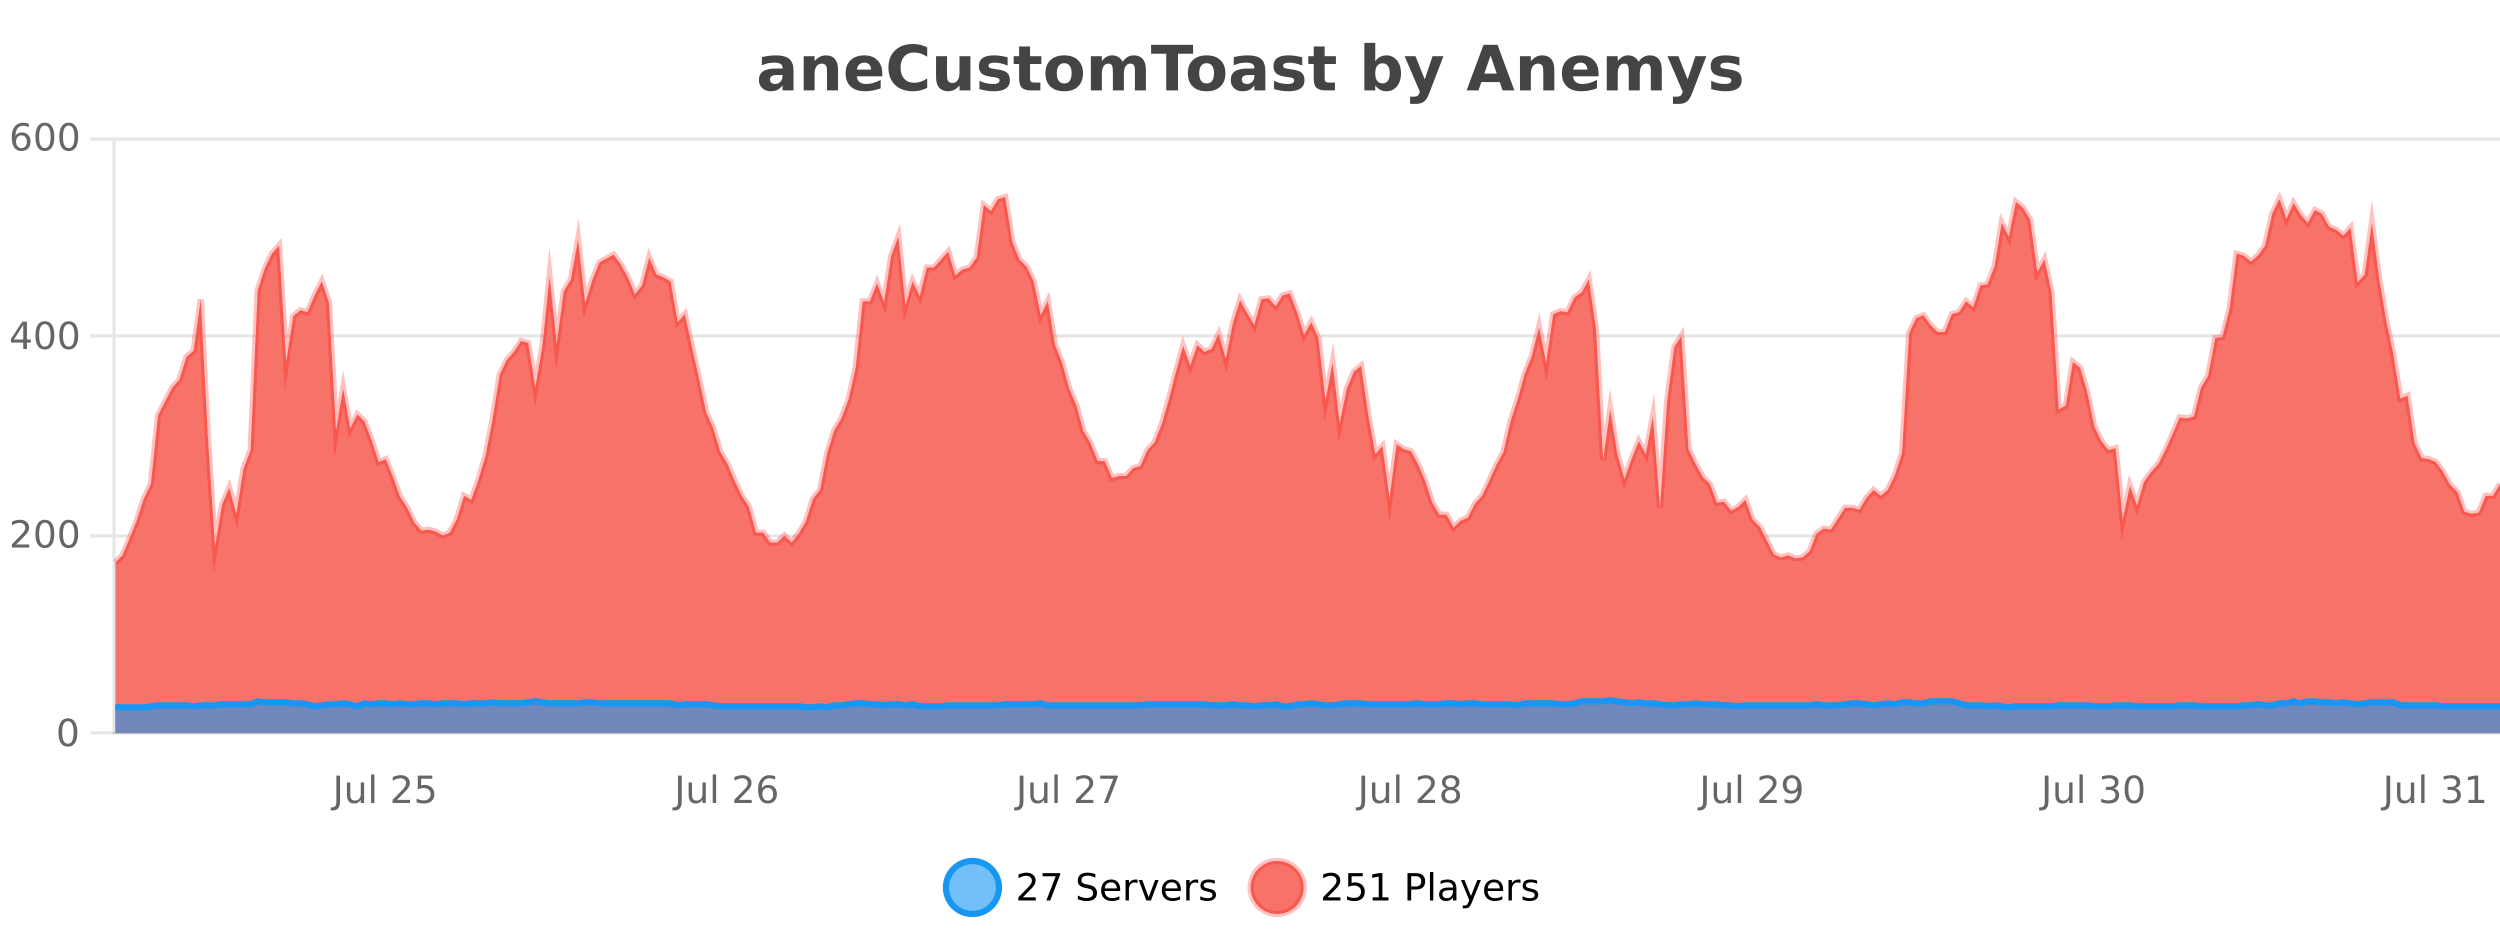 <?xml version="1.0" encoding="UTF-8"?>
<svg xmlns="http://www.w3.org/2000/svg" xmlns:xlink="http://www.w3.org/1999/xlink" width="800pt" height="300pt" viewBox="0 0 800 300" version="1.1">
<defs>
<clipPath id="clip1">
  <path d="M 274 263 L 348 263 L 348 300 L 274 300 Z M 274 263 "/>
</clipPath>
<clipPath id="clip2">
  <path d="M 371 263 L 446 263 L 446 300 L 371 300 Z M 371 263 "/>
</clipPath>
<clipPath id="clip3">
  <path d="M 36.906 63 L 800 63 L 800 234.602 L 36.906 234.602 Z M 36.906 63 "/>
</clipPath>
<clipPath id="clip4">
  <path d="M 35.906 43 L 800 43 L 800 209 L 35.906 209 Z M 35.906 43 "/>
</clipPath>
<clipPath id="clip5">
  <path d="M 36.906 224 L 800 224 L 800 234.602 L 36.906 234.602 Z M 36.906 224 "/>
</clipPath>
<clipPath id="clip6">
  <path d="M 35.906 195 L 800 195 L 800 235.602 L 35.906 235.602 Z M 35.906 195 "/>
</clipPath>
</defs>
<g id="surface4387096">
<rect x="0" y="0" width="800" height="300" style="fill:rgb(100%,100%,100%);fill-opacity:1;stroke:none;"/>
<path style="fill:none;stroke-width:1;stroke-linecap:butt;stroke-linejoin:miter;stroke:rgb(0%,0%,0%);stroke-opacity:0.098;stroke-miterlimit:10;" d="M 37 234.5 L 800 234.5 "/>
<path style="fill:none;stroke-width:1;stroke-linecap:butt;stroke-linejoin:miter;stroke:rgb(0%,0%,0%);stroke-opacity:0.098;stroke-miterlimit:10;" d="M 28.906 234.5 L 36 234.5 "/>
<path style="fill:none;stroke-width:1;stroke-linecap:butt;stroke-linejoin:miter;stroke:rgb(0%,0%,0%);stroke-opacity:0.098;stroke-miterlimit:10;" d="M 37 171.5 L 800 171.5 "/>
<path style="fill:none;stroke-width:1;stroke-linecap:butt;stroke-linejoin:miter;stroke:rgb(0%,0%,0%);stroke-opacity:0.098;stroke-miterlimit:10;" d="M 28.906 171.5 L 36 171.5 "/>
<path style="fill:none;stroke-width:1;stroke-linecap:butt;stroke-linejoin:miter;stroke:rgb(0%,0%,0%);stroke-opacity:0.098;stroke-miterlimit:10;" d="M 37 107.5 L 800 107.5 "/>
<path style="fill:none;stroke-width:1;stroke-linecap:butt;stroke-linejoin:miter;stroke:rgb(0%,0%,0%);stroke-opacity:0.098;stroke-miterlimit:10;" d="M 28.906 107.5 L 36 107.5 "/>
<path style="fill:none;stroke-width:1;stroke-linecap:butt;stroke-linejoin:miter;stroke:rgb(0%,0%,0%);stroke-opacity:0.098;stroke-miterlimit:10;" d="M 37 44.5 L 800 44.5 "/>
<path style="fill:none;stroke-width:1;stroke-linecap:butt;stroke-linejoin:miter;stroke:rgb(0%,0%,0%);stroke-opacity:0.098;stroke-miterlimit:10;" d="M 28.906 44.5 L 36 44.5 "/>
<path style=" stroke:none;fill-rule:nonzero;fill:rgb(9.02%,58.824%,95.294%);fill-opacity:0.6;" d="M 319.672 284 C 319.672 288.688 315.871 292.484 311.188 292.484 C 306.5 292.484 302.699 288.688 302.699 284 C 302.699 279.312 306.5 275.516 311.188 275.516 C 315.871 275.516 319.672 279.312 319.672 284 Z M 319.672 284 "/>
<g clip-path="url(#clip1)" clip-rule="nonzero">
<path style="fill:none;stroke-width:2;stroke-linecap:butt;stroke-linejoin:miter;stroke:rgb(9.02%,58.824%,95.294%);stroke-opacity:1;stroke-miterlimit:10;" d="M 319.672 284 C 319.672 288.688 315.871 292.484 311.188 292.484 C 306.5 292.484 302.699 288.688 302.699 284 C 302.699 279.312 306.5 275.516 311.188 275.516 C 315.871 275.516 319.672 279.312 319.672 284 Z M 319.672 284 "/>
</g>
<path style=" stroke:none;fill-rule:nonzero;fill:rgb(0%,0%,0%);fill-opacity:1;" d="M 327.297 287.156 L 331.438 287.156 L 331.438 288.156 L 325.875 288.156 L 325.875 287.156 C 326.32 286.699 326.93 286.078 327.703 285.297 C 328.484 284.508 328.973 283.996 329.172 283.766 C 329.555 283.352 329.82 282.996 329.969 282.703 C 330.125 282.402 330.203 282.109 330.203 281.828 C 330.203 281.359 330.035 280.98 329.703 280.688 C 329.379 280.398 328.957 280.25 328.438 280.25 C 328.062 280.25 327.664 280.312 327.25 280.438 C 326.844 280.562 326.406 280.762 325.938 281.031 L 325.938 279.828 C 326.414 279.641 326.859 279.5 327.266 279.406 C 327.68 279.305 328.062 279.25 328.406 279.25 C 329.312 279.25 330.035 279.48 330.578 279.938 C 331.117 280.387 331.391 280.992 331.391 281.75 C 331.391 282.105 331.32 282.445 331.188 282.766 C 331.051 283.09 330.805 283.469 330.453 283.906 C 330.348 284.023 330.035 284.352 329.516 284.891 C 328.992 285.434 328.254 286.188 327.297 287.156 Z M 333.621 279.406 L 339.246 279.406 L 339.246 279.906 L 336.074 288.156 L 334.84 288.156 L 337.824 280.406 L 333.621 280.406 Z M 350.508 279.688 L 350.508 280.844 C 350.059 280.637 349.633 280.48 349.227 280.375 C 348.828 280.262 348.449 280.203 348.086 280.203 C 347.438 280.203 346.938 280.328 346.586 280.578 C 346.242 280.828 346.07 281.188 346.07 281.656 C 346.07 282.043 346.184 282.336 346.414 282.531 C 346.641 282.73 347.086 282.887 347.742 283 L 348.445 283.156 C 349.328 283.324 349.98 283.621 350.398 284.047 C 350.824 284.465 351.039 285.027 351.039 285.734 C 351.039 286.59 350.75 287.234 350.18 287.672 C 349.617 288.109 348.781 288.328 347.68 288.328 C 347.273 288.328 346.836 288.281 346.367 288.188 C 345.898 288.094 345.414 287.953 344.914 287.766 L 344.914 286.547 C 345.391 286.82 345.859 287.023 346.32 287.156 C 346.789 287.293 347.242 287.359 347.68 287.359 C 348.355 287.359 348.875 287.23 349.242 286.969 C 349.617 286.699 349.805 286.32 349.805 285.828 C 349.805 285.402 349.668 285.07 349.398 284.828 C 349.137 284.578 348.703 284.398 348.102 284.281 L 347.383 284.141 C 346.496 283.965 345.855 283.688 345.461 283.312 C 345.074 282.938 344.883 282.418 344.883 281.75 C 344.883 280.969 345.152 280.359 345.695 279.922 C 346.234 279.477 346.984 279.25 347.945 279.25 C 348.359 279.25 348.777 279.289 349.195 279.359 C 349.621 279.434 350.059 279.543 350.508 279.688 Z M 358.453 284.609 L 358.453 285.125 L 353.484 285.125 C 353.535 285.875 353.758 286.445 354.156 286.828 C 354.562 287.215 355.117 287.406 355.828 287.406 C 356.242 287.406 356.645 287.359 357.031 287.266 C 357.426 287.164 357.816 287.008 358.203 286.797 L 358.203 287.828 C 357.805 287.984 357.406 288.105 357 288.188 C 356.594 288.281 356.18 288.328 355.766 288.328 C 354.723 288.328 353.895 288.027 353.281 287.422 C 352.664 286.809 352.359 285.98 352.359 284.938 C 352.359 283.867 352.648 283.016 353.234 282.391 C 353.816 281.758 354.598 281.438 355.578 281.438 C 356.461 281.438 357.16 281.727 357.672 282.297 C 358.191 282.859 358.453 283.633 358.453 284.609 Z M 357.375 284.281 C 357.363 283.699 357.195 283.23 356.875 282.875 C 356.551 282.523 356.125 282.344 355.594 282.344 C 354.988 282.344 354.504 282.516 354.141 282.859 C 353.785 283.203 353.582 283.684 353.531 284.297 Z M 364.023 282.594 C 363.898 282.531 363.762 282.484 363.617 282.453 C 363.48 282.414 363.324 282.391 363.148 282.391 C 362.543 282.391 362.074 282.59 361.742 282.984 C 361.418 283.383 361.258 283.953 361.258 284.703 L 361.258 288.156 L 360.18 288.156 L 360.18 281.594 L 361.258 281.594 L 361.258 282.609 C 361.484 282.215 361.781 281.922 362.148 281.734 C 362.512 281.539 362.953 281.438 363.477 281.438 C 363.547 281.438 363.625 281.445 363.711 281.453 C 363.805 281.465 363.902 281.48 364.008 281.5 Z M 364.379 281.594 L 365.52 281.594 L 367.566 287.094 L 369.629 281.594 L 370.77 281.594 L 368.301 288.156 L 366.832 288.156 Z M 377.871 284.609 L 377.871 285.125 L 372.902 285.125 C 372.953 285.875 373.176 286.445 373.574 286.828 C 373.98 287.215 374.535 287.406 375.246 287.406 C 375.66 287.406 376.062 287.359 376.449 287.266 C 376.844 287.164 377.234 287.008 377.621 286.797 L 377.621 287.828 C 377.223 287.984 376.824 288.105 376.418 288.188 C 376.012 288.281 375.598 288.328 375.184 288.328 C 374.141 288.328 373.312 288.027 372.699 287.422 C 372.082 286.809 371.777 285.98 371.777 284.938 C 371.777 283.867 372.066 283.016 372.652 282.391 C 373.234 281.758 374.016 281.438 374.996 281.438 C 375.879 281.438 376.578 281.727 377.09 282.297 C 377.609 282.859 377.871 283.633 377.871 284.609 Z M 376.793 284.281 C 376.781 283.699 376.613 283.23 376.293 282.875 C 375.969 282.523 375.543 282.344 375.012 282.344 C 374.406 282.344 373.922 282.516 373.559 282.859 C 373.203 283.203 373 283.684 372.949 284.297 Z M 383.441 282.594 C 383.316 282.531 383.18 282.484 383.035 282.453 C 382.898 282.414 382.742 282.391 382.566 282.391 C 381.961 282.391 381.492 282.59 381.16 282.984 C 380.836 283.383 380.676 283.953 380.676 284.703 L 380.676 288.156 L 379.598 288.156 L 379.598 281.594 L 380.676 281.594 L 380.676 282.609 C 380.902 282.215 381.199 281.922 381.566 281.734 C 381.93 281.539 382.371 281.438 382.895 281.438 C 382.965 281.438 383.043 281.445 383.129 281.453 C 383.223 281.465 383.32 281.48 383.426 281.5 Z M 388.75 281.781 L 388.75 282.812 C 388.445 282.656 388.129 282.543 387.797 282.469 C 387.473 282.387 387.133 282.344 386.781 282.344 C 386.25 282.344 385.848 282.43 385.578 282.594 C 385.305 282.75 385.172 282.996 385.172 283.328 C 385.172 283.578 385.266 283.777 385.453 283.922 C 385.648 284.059 386.039 284.188 386.625 284.312 L 386.984 284.406 C 387.754 284.562 388.301 284.793 388.625 285.094 C 388.945 285.398 389.109 285.812 389.109 286.344 C 389.109 286.961 388.863 287.445 388.375 287.797 C 387.895 288.152 387.234 288.328 386.391 288.328 C 386.035 288.328 385.664 288.289 385.281 288.219 C 384.906 288.156 384.508 288.059 384.094 287.922 L 384.094 286.797 C 384.488 287.008 384.879 287.164 385.266 287.266 C 385.648 287.371 386.035 287.422 386.422 287.422 C 386.922 287.422 387.305 287.34 387.578 287.172 C 387.859 286.996 388 286.746 388 286.422 C 388 286.133 387.898 285.906 387.703 285.75 C 387.504 285.594 387.07 285.445 386.406 285.297 L 386.031 285.219 C 385.363 285.074 384.879 284.855 384.578 284.562 C 384.285 284.273 384.141 283.875 384.141 283.375 C 384.141 282.75 384.359 282.273 384.797 281.938 C 385.234 281.605 385.852 281.438 386.656 281.438 C 387.051 281.438 387.426 281.469 387.781 281.531 C 388.133 281.586 388.457 281.668 388.75 281.781 Z M 321.188 277.016 "/>
<path style=" stroke:none;fill-rule:nonzero;fill:rgb(96.863%,44.706%,40.784%);fill-opacity:1;" d="M 417.172 284 C 417.172 288.688 413.375 292.484 408.688 292.484 C 404 292.484 400.203 288.688 400.203 284 C 400.203 279.312 404 275.516 408.688 275.516 C 413.375 275.516 417.172 279.312 417.172 284 Z M 417.172 284 "/>
<g clip-path="url(#clip2)" clip-rule="nonzero">
<path style="fill:none;stroke-width:2;stroke-linecap:butt;stroke-linejoin:miter;stroke:rgb(100%,4.706%,0%);stroke-opacity:0.247;stroke-miterlimit:10;" d="M 417.172 284 C 417.172 288.688 413.375 292.484 408.688 292.484 C 404 292.484 400.203 288.688 400.203 284 C 400.203 279.312 404 275.516 408.688 275.516 C 413.375 275.516 417.172 279.312 417.172 284 Z M 417.172 284 "/>
</g>
<path style=" stroke:none;fill-rule:nonzero;fill:rgb(0%,0%,0%);fill-opacity:1;" d="M 424.797 287.156 L 428.938 287.156 L 428.938 288.156 L 423.375 288.156 L 423.375 287.156 C 423.82 286.699 424.43 286.078 425.203 285.297 C 425.984 284.508 426.473 283.996 426.672 283.766 C 427.055 283.352 427.32 282.996 427.469 282.703 C 427.625 282.402 427.703 282.109 427.703 281.828 C 427.703 281.359 427.535 280.98 427.203 280.688 C 426.879 280.398 426.457 280.25 425.938 280.25 C 425.562 280.25 425.164 280.312 424.75 280.438 C 424.344 280.562 423.906 280.762 423.438 281.031 L 423.438 279.828 C 423.914 279.641 424.359 279.5 424.766 279.406 C 425.18 279.305 425.562 279.25 425.906 279.25 C 426.812 279.25 427.535 279.48 428.078 279.938 C 428.617 280.387 428.891 280.992 428.891 281.75 C 428.891 282.105 428.82 282.445 428.688 282.766 C 428.551 283.09 428.305 283.469 427.953 283.906 C 427.848 284.023 427.535 284.352 427.016 284.891 C 426.492 285.434 425.754 286.188 424.797 287.156 Z M 431.434 279.406 L 436.074 279.406 L 436.074 280.406 L 432.512 280.406 L 432.512 282.547 C 432.688 282.484 432.859 282.445 433.027 282.422 C 433.203 282.391 433.375 282.375 433.543 282.375 C 434.52 282.375 435.297 282.648 435.871 283.188 C 436.441 283.719 436.73 284.438 436.73 285.344 C 436.73 286.293 436.434 287.027 435.84 287.547 C 435.254 288.07 434.434 288.328 433.371 288.328 C 432.996 288.328 432.613 288.297 432.23 288.234 C 431.855 288.172 431.465 288.078 431.059 287.953 L 431.059 286.766 C 431.41 286.953 431.777 287.094 432.152 287.188 C 432.527 287.281 432.922 287.328 433.34 287.328 C 434.016 287.328 434.551 287.152 434.949 286.797 C 435.344 286.445 435.543 285.961 435.543 285.344 C 435.543 284.742 435.344 284.262 434.949 283.906 C 434.551 283.555 434.016 283.375 433.34 283.375 C 433.027 283.375 432.707 283.414 432.387 283.484 C 432.074 283.547 431.754 283.652 431.434 283.797 Z M 439.258 287.156 L 441.195 287.156 L 441.195 280.484 L 439.086 280.906 L 439.086 279.828 L 441.18 279.406 L 442.367 279.406 L 442.367 287.156 L 444.305 287.156 L 444.305 288.156 L 439.258 288.156 Z M 451.578 280.375 L 451.578 283.672 L 453.062 283.672 C 453.613 283.672 454.039 283.531 454.344 283.25 C 454.645 282.961 454.797 282.547 454.797 282.016 C 454.797 281.496 454.645 281.094 454.344 280.812 C 454.039 280.523 453.613 280.375 453.062 280.375 Z M 450.391 279.406 L 453.062 279.406 C 454.051 279.406 454.797 279.633 455.297 280.078 C 455.797 280.516 456.047 281.164 456.047 282.016 C 456.047 282.883 455.797 283.539 455.297 283.984 C 454.797 284.422 454.051 284.641 453.062 284.641 L 451.578 284.641 L 451.578 288.156 L 450.391 288.156 Z M 457.582 279.031 L 458.66 279.031 L 458.66 288.156 L 457.582 288.156 Z M 463.898 284.859 C 463.031 284.859 462.43 284.961 462.086 285.156 C 461.75 285.355 461.586 285.695 461.586 286.172 C 461.586 286.559 461.711 286.867 461.961 287.094 C 462.219 287.312 462.562 287.422 462.992 287.422 C 463.594 287.422 464.074 287.215 464.43 286.797 C 464.793 286.371 464.977 285.805 464.977 285.094 L 464.977 284.859 Z M 466.055 284.406 L 466.055 288.156 L 464.977 288.156 L 464.977 287.156 C 464.727 287.555 464.418 287.852 464.055 288.047 C 463.688 288.234 463.242 288.328 462.711 288.328 C 462.031 288.328 461.496 288.141 461.102 287.766 C 460.703 287.383 460.508 286.875 460.508 286.25 C 460.508 285.512 460.75 284.953 461.242 284.578 C 461.742 284.203 462.48 284.016 463.461 284.016 L 464.977 284.016 L 464.977 283.906 C 464.977 283.406 464.809 283.023 464.477 282.75 C 464.152 282.48 463.699 282.344 463.117 282.344 C 462.742 282.344 462.371 282.391 462.008 282.484 C 461.652 282.578 461.312 282.715 460.992 282.891 L 460.992 281.891 C 461.387 281.734 461.766 281.621 462.133 281.547 C 462.508 281.477 462.871 281.438 463.227 281.438 C 464.172 281.438 464.883 281.684 465.352 282.172 C 465.82 282.664 466.055 283.406 466.055 284.406 Z M 471.004 288.766 C 470.699 289.547 470.402 290.055 470.113 290.297 C 469.82 290.535 469.434 290.656 468.957 290.656 L 468.098 290.656 L 468.098 289.75 L 468.723 289.75 C 469.023 289.75 469.254 289.676 469.41 289.531 C 469.574 289.395 469.758 289.066 469.957 288.547 L 470.16 288.047 L 467.504 281.594 L 468.645 281.594 L 470.691 286.719 L 472.754 281.594 L 473.895 281.594 Z M 480.996 284.609 L 480.996 285.125 L 476.027 285.125 C 476.078 285.875 476.301 286.445 476.699 286.828 C 477.105 287.215 477.66 287.406 478.371 287.406 C 478.785 287.406 479.188 287.359 479.574 287.266 C 479.969 287.164 480.359 287.008 480.746 286.797 L 480.746 287.828 C 480.348 287.984 479.949 288.105 479.543 288.188 C 479.137 288.281 478.723 288.328 478.309 288.328 C 477.266 288.328 476.438 288.027 475.824 287.422 C 475.207 286.809 474.902 285.98 474.902 284.938 C 474.902 283.867 475.191 283.016 475.777 282.391 C 476.359 281.758 477.141 281.438 478.121 281.438 C 479.004 281.438 479.703 281.727 480.215 282.297 C 480.734 282.859 480.996 283.633 480.996 284.609 Z M 479.918 284.281 C 479.906 283.699 479.738 283.23 479.418 282.875 C 479.094 282.523 478.668 282.344 478.137 282.344 C 477.531 282.344 477.047 282.516 476.684 282.859 C 476.328 283.203 476.125 283.684 476.074 284.297 Z M 486.566 282.594 C 486.441 282.531 486.305 282.484 486.16 282.453 C 486.023 282.414 485.867 282.391 485.691 282.391 C 485.086 282.391 484.617 282.59 484.285 282.984 C 483.961 283.383 483.801 283.953 483.801 284.703 L 483.801 288.156 L 482.723 288.156 L 482.723 281.594 L 483.801 281.594 L 483.801 282.609 C 484.027 282.215 484.324 281.922 484.691 281.734 C 485.055 281.539 485.496 281.438 486.02 281.438 C 486.09 281.438 486.168 281.445 486.254 281.453 C 486.348 281.465 486.445 281.48 486.551 281.5 Z M 491.875 281.781 L 491.875 282.812 C 491.57 282.656 491.254 282.543 490.922 282.469 C 490.598 282.387 490.258 282.344 489.906 282.344 C 489.375 282.344 488.973 282.43 488.703 282.594 C 488.43 282.75 488.297 282.996 488.297 283.328 C 488.297 283.578 488.391 283.777 488.578 283.922 C 488.773 284.059 489.164 284.188 489.75 284.312 L 490.109 284.406 C 490.879 284.562 491.426 284.793 491.75 285.094 C 492.07 285.398 492.234 285.812 492.234 286.344 C 492.234 286.961 491.988 287.445 491.5 287.797 C 491.02 288.152 490.359 288.328 489.516 288.328 C 489.16 288.328 488.789 288.289 488.406 288.219 C 488.031 288.156 487.633 288.059 487.219 287.922 L 487.219 286.797 C 487.613 287.008 488.004 287.164 488.391 287.266 C 488.773 287.371 489.16 287.422 489.547 287.422 C 490.047 287.422 490.43 287.34 490.703 287.172 C 490.984 286.996 491.125 286.746 491.125 286.422 C 491.125 286.133 491.023 285.906 490.828 285.75 C 490.629 285.594 490.195 285.445 489.531 285.297 L 489.156 285.219 C 488.488 285.074 488.004 284.855 487.703 284.562 C 487.41 284.273 487.266 283.875 487.266 283.375 C 487.266 282.75 487.484 282.273 487.922 281.938 C 488.359 281.605 488.977 281.438 489.781 281.438 C 490.176 281.438 490.551 281.469 490.906 281.531 C 491.258 281.586 491.582 281.668 491.875 281.781 Z M 418.688 277.016 "/>
<path style=" stroke:none;fill-rule:nonzero;fill:rgb(26.667%,26.667%,26.667%);fill-opacity:1;" d="M 248.578 24 C 247.848 24 247.301 24.125 246.938 24.375 C 246.57 24.617 246.391 24.98 246.391 25.469 C 246.391 25.906 246.535 26.25 246.828 26.5 C 247.129 26.75 247.539 26.875 248.062 26.875 C 248.719 26.875 249.27 26.641 249.719 26.172 C 250.176 25.703 250.406 25.117 250.406 24.406 L 250.406 24 Z M 253.922 22.688 L 253.922 28.922 L 250.406 28.922 L 250.406 27.297 C 249.938 27.965 249.406 28.449 248.812 28.75 C 248.227 29.051 247.516 29.203 246.672 29.203 C 245.547 29.203 244.629 28.875 243.922 28.219 C 243.211 27.555 242.859 26.695 242.859 25.641 C 242.859 24.359 243.297 23.422 244.172 22.828 C 245.055 22.227 246.445 21.922 248.344 21.922 L 250.406 21.922 L 250.406 21.641 C 250.406 21.09 250.188 20.688 249.75 20.438 C 249.312 20.18 248.629 20.047 247.703 20.047 C 246.953 20.047 246.254 20.125 245.609 20.281 C 244.961 20.43 244.363 20.648 243.812 20.938 L 243.812 18.281 C 244.562 18.094 245.312 17.953 246.062 17.859 C 246.82 17.766 247.582 17.719 248.344 17.719 C 250.312 17.719 251.734 18.109 252.609 18.891 C 253.484 19.664 253.922 20.93 253.922 22.688 Z M 268.168 22.266 L 268.168 28.922 L 264.652 28.922 L 264.652 23.828 C 264.652 22.883 264.629 22.23 264.59 21.875 C 264.547 21.512 264.473 21.246 264.371 21.078 C 264.234 20.852 264.047 20.672 263.809 20.547 C 263.578 20.422 263.312 20.359 263.012 20.359 C 262.281 20.359 261.707 20.641 261.293 21.203 C 260.875 21.766 260.668 22.547 260.668 23.547 L 260.668 28.922 L 257.184 28.922 L 257.184 17.984 L 260.668 17.984 L 260.668 19.578 C 261.199 18.945 261.762 18.477 262.355 18.172 C 262.949 17.871 263.598 17.719 264.309 17.719 C 265.578 17.719 266.535 18.109 267.184 18.891 C 267.84 19.664 268.168 20.789 268.168 22.266 Z M 282.328 23.422 L 282.328 24.422 L 274.156 24.422 C 274.238 25.246 274.535 25.859 275.047 26.266 C 275.555 26.672 276.266 26.875 277.172 26.875 C 277.91 26.875 278.664 26.766 279.438 26.547 C 280.207 26.328 281 26 281.812 25.562 L 281.812 28.25 C 280.988 28.562 280.16 28.797 279.328 28.953 C 278.504 29.117 277.68 29.203 276.859 29.203 C 274.879 29.203 273.336 28.703 272.234 27.703 C 271.141 26.695 270.594 25.281 270.594 23.469 C 270.594 21.68 271.129 20.273 272.203 19.25 C 273.285 18.23 274.77 17.719 276.656 17.719 C 278.375 17.719 279.75 18.242 280.781 19.281 C 281.812 20.312 282.328 21.695 282.328 23.422 Z M 278.734 22.266 C 278.734 21.602 278.539 21.062 278.156 20.656 C 277.77 20.25 277.266 20.047 276.641 20.047 C 275.961 20.047 275.41 20.242 274.984 20.625 C 274.566 21 274.305 21.547 274.203 22.266 Z M 296.703 28.125 C 296.004 28.48 295.281 28.746 294.531 28.922 C 293.789 29.109 293.008 29.203 292.188 29.203 C 289.758 29.203 287.836 28.527 286.422 27.172 C 285.004 25.809 284.297 23.965 284.297 21.641 C 284.297 19.32 285.004 17.48 286.422 16.125 C 287.836 14.762 289.758 14.078 292.188 14.078 C 293.008 14.078 293.789 14.172 294.531 14.359 C 295.281 14.539 296.004 14.805 296.703 15.156 L 296.703 18.172 C 296.004 17.703 295.316 17.359 294.641 17.141 C 293.961 16.914 293.25 16.797 292.5 16.797 C 291.156 16.797 290.098 17.23 289.328 18.094 C 288.566 18.949 288.188 20.133 288.188 21.641 C 288.188 23.152 288.566 24.34 289.328 25.203 C 290.098 26.059 291.156 26.484 292.5 26.484 C 293.25 26.484 293.961 26.375 294.641 26.156 C 295.316 25.93 296.004 25.578 296.703 25.109 Z M 299.539 24.656 L 299.539 17.984 L 303.055 17.984 L 303.055 19.078 C 303.055 19.672 303.047 20.418 303.039 21.312 C 303.039 22.211 303.039 22.805 303.039 23.094 C 303.039 23.98 303.059 24.617 303.102 25 C 303.152 25.387 303.23 25.668 303.336 25.844 C 303.48 26.074 303.668 26.25 303.898 26.375 C 304.125 26.5 304.391 26.562 304.695 26.562 C 305.422 26.562 305.996 26.281 306.414 25.719 C 306.828 25.156 307.039 24.383 307.039 23.391 L 307.039 17.984 L 310.539 17.984 L 310.539 28.922 L 307.039 28.922 L 307.039 27.344 C 306.508 27.98 305.945 28.449 305.352 28.75 C 304.766 29.051 304.121 29.203 303.414 29.203 C 302.152 29.203 301.188 28.82 300.523 28.047 C 299.867 27.266 299.539 26.137 299.539 24.656 Z M 322.434 18.328 L 322.434 20.984 C 321.691 20.672 320.973 20.438 320.277 20.281 C 319.578 20.125 318.918 20.047 318.293 20.047 C 317.637 20.047 317.145 20.133 316.824 20.297 C 316.5 20.465 316.34 20.719 316.34 21.062 C 316.34 21.344 316.457 21.559 316.699 21.703 C 316.949 21.852 317.387 21.961 318.012 22.031 L 318.637 22.125 C 320.426 22.355 321.629 22.73 322.246 23.25 C 322.859 23.773 323.168 24.59 323.168 25.703 C 323.168 26.871 322.734 27.746 321.871 28.328 C 321.016 28.914 319.738 29.203 318.043 29.203 C 317.312 29.203 316.562 29.145 315.793 29.031 C 315.02 28.918 314.23 28.746 313.418 28.516 L 313.418 25.859 C 314.113 26.203 314.828 26.461 315.559 26.625 C 316.285 26.793 317.031 26.875 317.793 26.875 C 318.48 26.875 318.996 26.781 319.34 26.594 C 319.684 26.406 319.855 26.125 319.855 25.75 C 319.855 25.438 319.734 25.211 319.496 25.062 C 319.254 24.906 318.781 24.789 318.074 24.703 L 317.465 24.625 C 315.902 24.43 314.809 24.07 314.184 23.547 C 313.559 23.016 313.246 22.215 313.246 21.141 C 313.246 19.984 313.641 19.125 314.434 18.562 C 315.234 18 316.453 17.719 318.09 17.719 C 318.734 17.719 319.41 17.773 320.121 17.875 C 320.828 17.969 321.598 18.121 322.434 18.328 Z M 329.617 14.875 L 329.617 17.984 L 333.227 17.984 L 333.227 20.484 L 329.617 20.484 L 329.617 25.125 C 329.617 25.637 329.715 25.98 329.914 26.156 C 330.121 26.336 330.523 26.422 331.117 26.422 L 332.914 26.422 L 332.914 28.922 L 329.914 28.922 C 328.539 28.922 327.559 28.637 326.977 28.062 C 326.402 27.48 326.117 26.5 326.117 25.125 L 326.117 20.484 L 324.383 20.484 L 324.383 17.984 L 326.117 17.984 L 326.117 14.875 Z M 340.57 20.219 C 339.789 20.219 339.195 20.5 338.789 21.062 C 338.383 21.617 338.18 22.418 338.18 23.469 C 338.18 24.512 338.383 25.312 338.789 25.875 C 339.195 26.43 339.789 26.703 340.57 26.703 C 341.328 26.703 341.906 26.43 342.305 25.875 C 342.711 25.312 342.914 24.512 342.914 23.469 C 342.914 22.418 342.711 21.617 342.305 21.062 C 341.906 20.5 341.328 20.219 340.57 20.219 Z M 340.57 17.719 C 342.445 17.719 343.906 18.23 344.961 19.25 C 346.023 20.262 346.555 21.668 346.555 23.469 C 346.555 25.262 346.023 26.668 344.961 27.688 C 343.906 28.699 342.445 29.203 340.57 29.203 C 338.672 29.203 337.195 28.699 336.133 27.688 C 335.07 26.668 334.539 25.262 334.539 23.469 C 334.539 21.668 335.07 20.262 336.133 19.25 C 337.195 18.23 338.672 17.719 340.57 17.719 Z M 359.234 19.797 C 359.68 19.121 360.207 18.605 360.812 18.25 C 361.426 17.898 362.098 17.719 362.828 17.719 C 364.078 17.719 365.031 18.109 365.688 18.891 C 366.352 19.664 366.688 20.789 366.688 22.266 L 366.688 28.922 L 363.172 28.922 L 363.172 23.219 C 363.172 23.137 363.172 23.047 363.172 22.953 C 363.18 22.859 363.188 22.73 363.188 22.562 C 363.188 21.793 363.07 21.234 362.844 20.891 C 362.613 20.539 362.242 20.359 361.734 20.359 C 361.078 20.359 360.566 20.637 360.203 21.188 C 359.836 21.73 359.648 22.516 359.641 23.547 L 359.641 28.922 L 356.125 28.922 L 356.125 23.219 C 356.125 22.012 356.02 21.234 355.812 20.891 C 355.602 20.539 355.234 20.359 354.703 20.359 C 354.023 20.359 353.504 20.637 353.141 21.188 C 352.773 21.73 352.594 22.516 352.594 23.547 L 352.594 28.922 L 349.078 28.922 L 349.078 17.984 L 352.594 17.984 L 352.594 19.578 C 353.031 18.965 353.523 18.5 354.078 18.188 C 354.629 17.875 355.242 17.719 355.922 17.719 C 356.672 17.719 357.336 17.902 357.922 18.266 C 358.504 18.633 358.941 19.141 359.234 19.797 Z M 368.352 14.344 L 381.789 14.344 L 381.789 17.188 L 376.961 17.188 L 376.961 28.922 L 373.195 28.922 L 373.195 17.188 L 368.352 17.188 Z M 386.137 20.219 C 385.355 20.219 384.762 20.5 384.355 21.062 C 383.949 21.617 383.746 22.418 383.746 23.469 C 383.746 24.512 383.949 25.312 384.355 25.875 C 384.762 26.43 385.355 26.703 386.137 26.703 C 386.895 26.703 387.473 26.43 387.871 25.875 C 388.277 25.312 388.48 24.512 388.48 23.469 C 388.48 22.418 388.277 21.617 387.871 21.062 C 387.473 20.5 386.895 20.219 386.137 20.219 Z M 386.137 17.719 C 388.012 17.719 389.473 18.23 390.527 19.25 C 391.59 20.262 392.121 21.668 392.121 23.469 C 392.121 25.262 391.59 26.668 390.527 27.688 C 389.473 28.699 388.012 29.203 386.137 29.203 C 384.238 29.203 382.762 28.699 381.699 27.688 C 380.637 26.668 380.105 25.262 380.105 23.469 C 380.105 21.668 380.637 20.262 381.699 19.25 C 382.762 18.23 384.238 17.719 386.137 17.719 Z M 399.562 24 C 398.832 24 398.285 24.125 397.922 24.375 C 397.555 24.617 397.375 24.98 397.375 25.469 C 397.375 25.906 397.52 26.25 397.812 26.5 C 398.113 26.75 398.523 26.875 399.047 26.875 C 399.703 26.875 400.254 26.641 400.703 26.172 C 401.16 25.703 401.391 25.117 401.391 24.406 L 401.391 24 Z M 404.906 22.688 L 404.906 28.922 L 401.391 28.922 L 401.391 27.297 C 400.922 27.965 400.391 28.449 399.797 28.75 C 399.211 29.051 398.5 29.203 397.656 29.203 C 396.531 29.203 395.613 28.875 394.906 28.219 C 394.195 27.555 393.844 26.695 393.844 25.641 C 393.844 24.359 394.281 23.422 395.156 22.828 C 396.039 22.227 397.43 21.922 399.328 21.922 L 401.391 21.922 L 401.391 21.641 C 401.391 21.09 401.172 20.688 400.734 20.438 C 400.297 20.18 399.613 20.047 398.688 20.047 C 397.938 20.047 397.238 20.125 396.594 20.281 C 395.945 20.43 395.348 20.648 394.797 20.938 L 394.797 18.281 C 395.547 18.094 396.297 17.953 397.047 17.859 C 397.805 17.766 398.566 17.719 399.328 17.719 C 401.297 17.719 402.719 18.109 403.594 18.891 C 404.469 19.664 404.906 20.93 404.906 22.688 Z M 416.703 18.328 L 416.703 20.984 C 415.961 20.672 415.242 20.438 414.547 20.281 C 413.848 20.125 413.188 20.047 412.562 20.047 C 411.906 20.047 411.414 20.133 411.094 20.297 C 410.77 20.465 410.609 20.719 410.609 21.062 C 410.609 21.344 410.727 21.559 410.969 21.703 C 411.219 21.852 411.656 21.961 412.281 22.031 L 412.906 22.125 C 414.695 22.355 415.898 22.73 416.516 23.25 C 417.129 23.773 417.438 24.59 417.438 25.703 C 417.438 26.871 417.004 27.746 416.141 28.328 C 415.285 28.914 414.008 29.203 412.312 29.203 C 411.582 29.203 410.832 29.145 410.062 29.031 C 409.289 28.918 408.5 28.746 407.688 28.516 L 407.688 25.859 C 408.383 26.203 409.098 26.461 409.828 26.625 C 410.555 26.793 411.301 26.875 412.062 26.875 C 412.75 26.875 413.266 26.781 413.609 26.594 C 413.953 26.406 414.125 26.125 414.125 25.75 C 414.125 25.438 414.004 25.211 413.766 25.062 C 413.523 24.906 413.051 24.789 412.344 24.703 L 411.734 24.625 C 410.172 24.43 409.078 24.07 408.453 23.547 C 407.828 23.016 407.516 22.215 407.516 21.141 C 407.516 19.984 407.91 19.125 408.703 18.562 C 409.504 18 410.723 17.719 412.359 17.719 C 413.004 17.719 413.68 17.773 414.391 17.875 C 415.098 17.969 415.867 18.121 416.703 18.328 Z M 423.887 14.875 L 423.887 17.984 L 427.496 17.984 L 427.496 20.484 L 423.887 20.484 L 423.887 25.125 C 423.887 25.637 423.984 25.98 424.184 26.156 C 424.391 26.336 424.793 26.422 425.387 26.422 L 427.184 26.422 L 427.184 28.922 L 424.184 28.922 C 422.809 28.922 421.828 28.637 421.246 28.062 C 420.672 27.48 420.387 26.5 420.387 25.125 L 420.387 20.484 L 418.652 20.484 L 418.652 17.984 L 420.387 17.984 L 420.387 14.875 Z M 442.41 26.672 C 443.16 26.672 443.73 26.402 444.129 25.859 C 444.523 25.309 444.723 24.512 444.723 23.469 C 444.723 22.43 444.523 21.637 444.129 21.094 C 443.73 20.543 443.16 20.266 442.41 20.266 C 441.66 20.266 441.082 20.543 440.676 21.094 C 440.277 21.637 440.082 22.43 440.082 23.469 C 440.082 24.5 440.277 25.293 440.676 25.844 C 441.082 26.398 441.66 26.672 442.41 26.672 Z M 440.082 19.578 C 440.57 18.945 441.105 18.477 441.691 18.172 C 442.273 17.871 442.945 17.719 443.707 17.719 C 445.059 17.719 446.168 18.258 447.035 19.328 C 447.898 20.402 448.332 21.781 448.332 23.469 C 448.332 25.148 447.898 26.523 447.035 27.594 C 446.168 28.668 445.059 29.203 443.707 29.203 C 442.945 29.203 442.273 29.051 441.691 28.75 C 441.105 28.449 440.57 27.98 440.082 27.344 L 440.082 28.922 L 436.598 28.922 L 436.598 13.719 L 440.082 13.719 Z M 449.477 17.984 L 452.961 17.984 L 455.914 25.406 L 458.414 17.984 L 461.898 17.984 L 457.305 29.953 C 456.844 31.172 456.305 32.02 455.68 32.5 C 455.062 32.988 454.258 33.234 453.258 33.234 L 451.227 33.234 L 451.227 30.938 L 452.32 30.938 C 452.914 30.938 453.344 30.844 453.617 30.656 C 453.887 30.469 454.094 30.129 454.242 29.641 L 454.352 29.344 Z M 479.914 26.266 L 474.039 26.266 L 473.102 28.922 L 469.32 28.922 L 474.727 14.344 L 479.211 14.344 L 484.602 28.922 L 480.836 28.922 Z M 474.977 23.562 L 478.961 23.562 L 476.977 17.766 Z M 497.375 22.266 L 497.375 28.922 L 493.859 28.922 L 493.859 23.828 C 493.859 22.883 493.836 22.23 493.797 21.875 C 493.754 21.512 493.68 21.246 493.578 21.078 C 493.441 20.852 493.254 20.672 493.016 20.547 C 492.785 20.422 492.52 20.359 492.219 20.359 C 491.488 20.359 490.914 20.641 490.5 21.203 C 490.082 21.766 489.875 22.547 489.875 23.547 L 489.875 28.922 L 486.391 28.922 L 486.391 17.984 L 489.875 17.984 L 489.875 19.578 C 490.406 18.945 490.969 18.477 491.562 18.172 C 492.156 17.871 492.805 17.719 493.516 17.719 C 494.785 17.719 495.742 18.109 496.391 18.891 C 497.047 19.664 497.375 20.789 497.375 22.266 Z M 511.539 23.422 L 511.539 24.422 L 503.367 24.422 C 503.449 25.246 503.746 25.859 504.258 26.266 C 504.766 26.672 505.477 26.875 506.383 26.875 C 507.121 26.875 507.875 26.766 508.648 26.547 C 509.418 26.328 510.211 26 511.023 25.562 L 511.023 28.25 C 510.199 28.562 509.371 28.797 508.539 28.953 C 507.715 29.117 506.891 29.203 506.07 29.203 C 504.09 29.203 502.547 28.703 501.445 27.703 C 500.352 26.695 499.805 25.281 499.805 23.469 C 499.805 21.68 500.34 20.273 501.414 19.25 C 502.496 18.23 503.98 17.719 505.867 17.719 C 507.586 17.719 508.961 18.242 509.992 19.281 C 511.023 20.312 511.539 21.695 511.539 23.422 Z M 507.945 22.266 C 507.945 21.602 507.75 21.062 507.367 20.656 C 506.98 20.25 506.477 20.047 505.852 20.047 C 505.172 20.047 504.621 20.242 504.195 20.625 C 503.777 21 503.516 21.547 503.414 22.266 Z M 524.32 19.797 C 524.766 19.121 525.293 18.605 525.898 18.25 C 526.512 17.898 527.184 17.719 527.914 17.719 C 529.164 17.719 530.117 18.109 530.773 18.891 C 531.438 19.664 531.773 20.789 531.773 22.266 L 531.773 28.922 L 528.258 28.922 L 528.258 23.219 C 528.258 23.137 528.258 23.047 528.258 22.953 C 528.266 22.859 528.273 22.73 528.273 22.562 C 528.273 21.793 528.156 21.234 527.93 20.891 C 527.699 20.539 527.328 20.359 526.82 20.359 C 526.164 20.359 525.652 20.637 525.289 21.188 C 524.922 21.73 524.734 22.516 524.727 23.547 L 524.727 28.922 L 521.211 28.922 L 521.211 23.219 C 521.211 22.012 521.105 21.234 520.898 20.891 C 520.688 20.539 520.32 20.359 519.789 20.359 C 519.109 20.359 518.59 20.637 518.227 21.188 C 517.859 21.73 517.68 22.516 517.68 23.547 L 517.68 28.922 L 514.164 28.922 L 514.164 17.984 L 517.68 17.984 L 517.68 19.578 C 518.117 18.965 518.609 18.5 519.164 18.188 C 519.715 17.875 520.328 17.719 521.008 17.719 C 521.758 17.719 522.422 17.902 523.008 18.266 C 523.59 18.633 524.027 19.141 524.32 19.797 Z M 533.598 17.984 L 537.082 17.984 L 540.035 25.406 L 542.535 17.984 L 546.02 17.984 L 541.426 29.953 C 540.965 31.172 540.426 32.02 539.801 32.5 C 539.184 32.988 538.379 33.234 537.379 33.234 L 535.348 33.234 L 535.348 30.938 L 536.441 30.938 C 537.035 30.938 537.465 30.844 537.738 30.656 C 538.008 30.469 538.215 30.129 538.363 29.641 L 538.473 29.344 Z M 556.602 18.328 L 556.602 20.984 C 555.859 20.672 555.141 20.438 554.445 20.281 C 553.746 20.125 553.086 20.047 552.461 20.047 C 551.805 20.047 551.312 20.133 550.992 20.297 C 550.668 20.465 550.508 20.719 550.508 21.062 C 550.508 21.344 550.625 21.559 550.867 21.703 C 551.117 21.852 551.555 21.961 552.18 22.031 L 552.805 22.125 C 554.594 22.355 555.797 22.73 556.414 23.25 C 557.027 23.773 557.336 24.59 557.336 25.703 C 557.336 26.871 556.902 27.746 556.039 28.328 C 555.184 28.914 553.906 29.203 552.211 29.203 C 551.48 29.203 550.73 29.145 549.961 29.031 C 549.188 28.918 548.398 28.746 547.586 28.516 L 547.586 25.859 C 548.281 26.203 548.996 26.461 549.727 26.625 C 550.453 26.793 551.199 26.875 551.961 26.875 C 552.648 26.875 553.164 26.781 553.508 26.594 C 553.852 26.406 554.023 26.125 554.023 25.75 C 554.023 25.438 553.902 25.211 553.664 25.062 C 553.422 24.906 552.949 24.789 552.242 24.703 L 551.633 24.625 C 550.07 24.43 548.977 24.07 548.352 23.547 C 547.727 23.016 547.414 22.215 547.414 21.141 C 547.414 19.984 547.809 19.125 548.602 18.562 C 549.402 18 550.621 17.719 552.258 17.719 C 552.902 17.719 553.578 17.773 554.289 17.875 C 554.996 17.969 555.766 18.121 556.602 18.328 Z M 242 10.359 "/>
<path style="fill:none;stroke-width:1;stroke-linecap:butt;stroke-linejoin:miter;stroke:rgb(0%,0%,0%);stroke-opacity:0.098;stroke-miterlimit:10;" d="M 36 234.5 L 801 234.5 "/>
<path style=" stroke:none;fill-rule:nonzero;fill:rgb(40%,40%,40%);fill-opacity:1;" d="M 107.637 248.203 L 108.824 248.203 L 108.824 256.344 C 108.824 257.395 108.621 258.16 108.215 258.641 C 107.816 259.117 107.176 259.359 106.293 259.359 L 105.84 259.359 L 105.84 258.359 L 106.215 258.359 C 106.734 258.359 107.098 258.211 107.309 257.922 C 107.527 257.629 107.637 257.102 107.637 256.344 Z M 111.02 254.359 L 111.02 250.391 L 112.098 250.391 L 112.098 254.328 C 112.098 254.945 112.215 255.406 112.457 255.719 C 112.707 256.031 113.07 256.188 113.551 256.188 C 114.133 256.188 114.59 256.008 114.926 255.641 C 115.27 255.266 115.441 254.758 115.441 254.109 L 115.441 250.391 L 116.52 250.391 L 116.52 256.953 L 115.441 256.953 L 115.441 255.938 C 115.18 256.344 114.879 256.648 114.535 256.844 C 114.191 257.031 113.789 257.125 113.332 257.125 C 112.57 257.125 111.992 256.891 111.598 256.422 C 111.211 255.953 111.02 255.266 111.02 254.359 Z M 113.738 250.234 Z M 118.734 247.828 L 119.812 247.828 L 119.812 256.953 L 118.734 256.953 Z M 127.055 255.953 L 131.195 255.953 L 131.195 256.953 L 125.633 256.953 L 125.633 255.953 C 126.078 255.496 126.688 254.875 127.461 254.094 C 128.242 253.305 128.73 252.793 128.93 252.562 C 129.312 252.148 129.578 251.793 129.727 251.5 C 129.883 251.199 129.961 250.906 129.961 250.625 C 129.961 250.156 129.793 249.777 129.461 249.484 C 129.137 249.195 128.715 249.047 128.195 249.047 C 127.82 249.047 127.422 249.109 127.008 249.234 C 126.602 249.359 126.164 249.559 125.695 249.828 L 125.695 248.625 C 126.172 248.438 126.617 248.297 127.023 248.203 C 127.438 248.102 127.82 248.047 128.164 248.047 C 129.07 248.047 129.793 248.277 130.336 248.734 C 130.875 249.184 131.148 249.789 131.148 250.547 C 131.148 250.902 131.078 251.242 130.945 251.562 C 130.809 251.887 130.562 252.266 130.211 252.703 C 130.105 252.82 129.793 253.148 129.273 253.688 C 128.75 254.23 128.012 254.984 127.055 255.953 Z M 133.688 248.203 L 138.328 248.203 L 138.328 249.203 L 134.766 249.203 L 134.766 251.344 C 134.941 251.281 135.113 251.242 135.281 251.219 C 135.457 251.188 135.629 251.172 135.797 251.172 C 136.773 251.172 137.551 251.445 138.125 251.984 C 138.695 252.516 138.984 253.234 138.984 254.141 C 138.984 255.09 138.688 255.824 138.094 256.344 C 137.508 256.867 136.688 257.125 135.625 257.125 C 135.25 257.125 134.867 257.094 134.484 257.031 C 134.109 256.969 133.719 256.875 133.312 256.75 L 133.312 255.562 C 133.664 255.75 134.031 255.891 134.406 255.984 C 134.781 256.078 135.176 256.125 135.594 256.125 C 136.27 256.125 136.805 255.949 137.203 255.594 C 137.598 255.242 137.797 254.758 137.797 254.141 C 137.797 253.539 137.598 253.059 137.203 252.703 C 136.805 252.352 136.27 252.172 135.594 252.172 C 135.281 252.172 134.961 252.211 134.641 252.281 C 134.328 252.344 134.008 252.449 133.688 252.594 Z M 106.465 245.816 "/>
<path style=" stroke:none;fill-rule:nonzero;fill:rgb(40%,40%,40%);fill-opacity:1;" d="M 216.977 248.203 L 218.164 248.203 L 218.164 256.344 C 218.164 257.395 217.961 258.16 217.555 258.641 C 217.156 259.117 216.516 259.359 215.633 259.359 L 215.18 259.359 L 215.18 258.359 L 215.555 258.359 C 216.074 258.359 216.438 258.211 216.648 257.922 C 216.867 257.629 216.977 257.102 216.977 256.344 Z M 220.359 254.359 L 220.359 250.391 L 221.438 250.391 L 221.438 254.328 C 221.438 254.945 221.555 255.406 221.797 255.719 C 222.047 256.031 222.41 256.188 222.891 256.188 C 223.473 256.188 223.93 256.008 224.266 255.641 C 224.609 255.266 224.781 254.758 224.781 254.109 L 224.781 250.391 L 225.859 250.391 L 225.859 256.953 L 224.781 256.953 L 224.781 255.938 C 224.52 256.344 224.219 256.648 223.875 256.844 C 223.531 257.031 223.129 257.125 222.672 257.125 C 221.91 257.125 221.332 256.891 220.938 256.422 C 220.551 255.953 220.359 255.266 220.359 254.359 Z M 223.078 250.234 Z M 228.074 247.828 L 229.152 247.828 L 229.152 256.953 L 228.074 256.953 Z M 236.395 255.953 L 240.535 255.953 L 240.535 256.953 L 234.973 256.953 L 234.973 255.953 C 235.418 255.496 236.027 254.875 236.801 254.094 C 237.582 253.305 238.07 252.793 238.27 252.562 C 238.652 252.148 238.918 251.793 239.066 251.5 C 239.223 251.199 239.301 250.906 239.301 250.625 C 239.301 250.156 239.133 249.777 238.801 249.484 C 238.477 249.195 238.055 249.047 237.535 249.047 C 237.16 249.047 236.762 249.109 236.348 249.234 C 235.941 249.359 235.504 249.559 235.035 249.828 L 235.035 248.625 C 235.512 248.438 235.957 248.297 236.363 248.203 C 236.777 248.102 237.16 248.047 237.504 248.047 C 238.41 248.047 239.133 248.277 239.676 248.734 C 240.215 249.184 240.488 249.789 240.488 250.547 C 240.488 250.902 240.418 251.242 240.285 251.562 C 240.148 251.887 239.902 252.266 239.551 252.703 C 239.445 252.82 239.133 253.148 238.613 253.688 C 238.09 254.23 237.352 254.984 236.395 255.953 Z M 245.703 252.109 C 245.172 252.109 244.75 252.293 244.438 252.656 C 244.125 253.023 243.969 253.516 243.969 254.141 C 243.969 254.777 244.125 255.277 244.438 255.641 C 244.75 256.008 245.172 256.188 245.703 256.188 C 246.234 256.188 246.648 256.008 246.953 255.641 C 247.266 255.277 247.422 254.777 247.422 254.141 C 247.422 253.516 247.266 253.023 246.953 252.656 C 246.648 252.293 246.234 252.109 245.703 252.109 Z M 248.047 248.391 L 248.047 249.469 C 247.742 249.336 247.441 249.23 247.141 249.156 C 246.836 249.086 246.539 249.047 246.25 249.047 C 245.469 249.047 244.867 249.312 244.453 249.844 C 244.047 250.367 243.812 251.156 243.75 252.219 C 243.977 251.887 244.266 251.633 244.609 251.453 C 244.961 251.266 245.348 251.172 245.766 251.172 C 246.641 251.172 247.332 251.438 247.844 251.969 C 248.352 252.5 248.609 253.227 248.609 254.141 C 248.609 255.047 248.344 255.773 247.812 256.312 C 247.281 256.855 246.578 257.125 245.703 257.125 C 244.68 257.125 243.906 256.742 243.375 255.969 C 242.844 255.188 242.578 254.062 242.578 252.594 C 242.578 251.211 242.906 250.105 243.562 249.281 C 244.219 248.461 245.098 248.047 246.203 248.047 C 246.492 248.047 246.789 248.078 247.094 248.141 C 247.395 248.195 247.711 248.277 248.047 248.391 Z M 215.805 245.816 "/>
<path style=" stroke:none;fill-rule:nonzero;fill:rgb(40%,40%,40%);fill-opacity:1;" d="M 326.312 248.203 L 327.5 248.203 L 327.5 256.344 C 327.5 257.395 327.297 258.16 326.891 258.641 C 326.492 259.117 325.852 259.359 324.969 259.359 L 324.516 259.359 L 324.516 258.359 L 324.891 258.359 C 325.41 258.359 325.773 258.211 325.984 257.922 C 326.203 257.629 326.312 257.102 326.312 256.344 Z M 329.695 254.359 L 329.695 250.391 L 330.773 250.391 L 330.773 254.328 C 330.773 254.945 330.891 255.406 331.133 255.719 C 331.383 256.031 331.746 256.188 332.227 256.188 C 332.809 256.188 333.266 256.008 333.602 255.641 C 333.945 255.266 334.117 254.758 334.117 254.109 L 334.117 250.391 L 335.195 250.391 L 335.195 256.953 L 334.117 256.953 L 334.117 255.938 C 333.855 256.344 333.555 256.648 333.211 256.844 C 332.867 257.031 332.465 257.125 332.008 257.125 C 331.246 257.125 330.668 256.891 330.273 256.422 C 329.887 255.953 329.695 255.266 329.695 254.359 Z M 332.414 250.234 Z M 337.41 247.828 L 338.488 247.828 L 338.488 256.953 L 337.41 256.953 Z M 345.73 255.953 L 349.871 255.953 L 349.871 256.953 L 344.309 256.953 L 344.309 255.953 C 344.754 255.496 345.363 254.875 346.137 254.094 C 346.918 253.305 347.406 252.793 347.605 252.562 C 347.988 252.148 348.254 251.793 348.402 251.5 C 348.559 251.199 348.637 250.906 348.637 250.625 C 348.637 250.156 348.469 249.777 348.137 249.484 C 347.812 249.195 347.391 249.047 346.871 249.047 C 346.496 249.047 346.098 249.109 345.684 249.234 C 345.277 249.359 344.84 249.559 344.371 249.828 L 344.371 248.625 C 344.848 248.438 345.293 248.297 345.699 248.203 C 346.113 248.102 346.496 248.047 346.84 248.047 C 347.746 248.047 348.469 248.277 349.012 248.734 C 349.551 249.184 349.824 249.789 349.824 250.547 C 349.824 250.902 349.754 251.242 349.621 251.562 C 349.484 251.887 349.238 252.266 348.887 252.703 C 348.781 252.82 348.469 253.148 347.949 253.688 C 347.426 254.23 346.688 254.984 345.73 255.953 Z M 352.055 248.203 L 357.68 248.203 L 357.68 248.703 L 354.508 256.953 L 353.273 256.953 L 356.258 249.203 L 352.055 249.203 Z M 325.141 245.816 "/>
<path style=" stroke:none;fill-rule:nonzero;fill:rgb(40%,40%,40%);fill-opacity:1;" d="M 435.652 248.203 L 436.84 248.203 L 436.84 256.344 C 436.84 257.395 436.637 258.16 436.23 258.641 C 435.832 259.117 435.191 259.359 434.309 259.359 L 433.855 259.359 L 433.855 258.359 L 434.23 258.359 C 434.75 258.359 435.113 258.211 435.324 257.922 C 435.543 257.629 435.652 257.102 435.652 256.344 Z M 439.035 254.359 L 439.035 250.391 L 440.113 250.391 L 440.113 254.328 C 440.113 254.945 440.23 255.406 440.473 255.719 C 440.723 256.031 441.086 256.188 441.566 256.188 C 442.148 256.188 442.605 256.008 442.941 255.641 C 443.285 255.266 443.457 254.758 443.457 254.109 L 443.457 250.391 L 444.535 250.391 L 444.535 256.953 L 443.457 256.953 L 443.457 255.938 C 443.195 256.344 442.895 256.648 442.551 256.844 C 442.207 257.031 441.805 257.125 441.348 257.125 C 440.586 257.125 440.008 256.891 439.613 256.422 C 439.227 255.953 439.035 255.266 439.035 254.359 Z M 441.754 250.234 Z M 446.75 247.828 L 447.828 247.828 L 447.828 256.953 L 446.75 256.953 Z M 455.07 255.953 L 459.211 255.953 L 459.211 256.953 L 453.648 256.953 L 453.648 255.953 C 454.094 255.496 454.703 254.875 455.477 254.094 C 456.258 253.305 456.746 252.793 456.945 252.562 C 457.328 252.148 457.594 251.793 457.742 251.5 C 457.898 251.199 457.977 250.906 457.977 250.625 C 457.977 250.156 457.809 249.777 457.477 249.484 C 457.152 249.195 456.73 249.047 456.211 249.047 C 455.836 249.047 455.438 249.109 455.023 249.234 C 454.617 249.359 454.18 249.559 453.711 249.828 L 453.711 248.625 C 454.188 248.438 454.633 248.297 455.039 248.203 C 455.453 248.102 455.836 248.047 456.18 248.047 C 457.086 248.047 457.809 248.277 458.352 248.734 C 458.891 249.184 459.164 249.789 459.164 250.547 C 459.164 250.902 459.094 251.242 458.961 251.562 C 458.824 251.887 458.578 252.266 458.227 252.703 C 458.121 252.82 457.809 253.148 457.289 253.688 C 456.766 254.23 456.027 254.984 455.07 255.953 Z M 464.219 252.797 C 463.656 252.797 463.211 252.949 462.891 253.25 C 462.566 253.555 462.406 253.965 462.406 254.484 C 462.406 255.016 462.566 255.434 462.891 255.734 C 463.211 256.039 463.656 256.188 464.219 256.188 C 464.781 256.188 465.223 256.039 465.547 255.734 C 465.867 255.434 466.031 255.016 466.031 254.484 C 466.031 253.965 465.867 253.555 465.547 253.25 C 465.234 252.949 464.789 252.797 464.219 252.797 Z M 463.031 252.297 C 462.531 252.172 462.133 251.938 461.844 251.594 C 461.562 251.242 461.422 250.812 461.422 250.312 C 461.422 249.617 461.672 249.062 462.172 248.656 C 462.672 248.25 463.352 248.047 464.219 248.047 C 465.094 248.047 465.773 248.25 466.266 248.656 C 466.766 249.062 467.016 249.617 467.016 250.312 C 467.016 250.812 466.875 251.242 466.594 251.594 C 466.312 251.938 465.914 252.172 465.406 252.297 C 465.977 252.434 466.422 252.695 466.734 253.078 C 467.055 253.465 467.219 253.934 467.219 254.484 C 467.219 255.34 466.957 255.996 466.438 256.453 C 465.926 256.902 465.188 257.125 464.219 257.125 C 463.258 257.125 462.52 256.902 462 256.453 C 461.477 255.996 461.219 255.34 461.219 254.484 C 461.219 253.934 461.379 253.465 461.703 253.078 C 462.023 252.695 462.469 252.434 463.031 252.297 Z M 462.609 250.422 C 462.609 250.883 462.75 251.234 463.031 251.484 C 463.312 251.734 463.707 251.859 464.219 251.859 C 464.727 251.859 465.125 251.734 465.406 251.484 C 465.695 251.234 465.844 250.883 465.844 250.422 C 465.844 249.977 465.695 249.625 465.406 249.375 C 465.125 249.117 464.727 248.984 464.219 248.984 C 463.707 248.984 463.312 249.117 463.031 249.375 C 462.75 249.625 462.609 249.977 462.609 250.422 Z M 434.48 245.816 "/>
<path style=" stroke:none;fill-rule:nonzero;fill:rgb(40%,40%,40%);fill-opacity:1;" d="M 544.992 248.203 L 546.18 248.203 L 546.18 256.344 C 546.18 257.395 545.977 258.16 545.57 258.641 C 545.172 259.117 544.531 259.359 543.648 259.359 L 543.195 259.359 L 543.195 258.359 L 543.57 258.359 C 544.09 258.359 544.453 258.211 544.664 257.922 C 544.883 257.629 544.992 257.102 544.992 256.344 Z M 548.375 254.359 L 548.375 250.391 L 549.453 250.391 L 549.453 254.328 C 549.453 254.945 549.57 255.406 549.812 255.719 C 550.062 256.031 550.426 256.188 550.906 256.188 C 551.488 256.188 551.945 256.008 552.281 255.641 C 552.625 255.266 552.797 254.758 552.797 254.109 L 552.797 250.391 L 553.875 250.391 L 553.875 256.953 L 552.797 256.953 L 552.797 255.938 C 552.535 256.344 552.234 256.648 551.891 256.844 C 551.547 257.031 551.145 257.125 550.688 257.125 C 549.926 257.125 549.348 256.891 548.953 256.422 C 548.566 255.953 548.375 255.266 548.375 254.359 Z M 551.094 250.234 Z M 556.09 247.828 L 557.168 247.828 L 557.168 256.953 L 556.09 256.953 Z M 564.41 255.953 L 568.551 255.953 L 568.551 256.953 L 562.988 256.953 L 562.988 255.953 C 563.434 255.496 564.043 254.875 564.816 254.094 C 565.598 253.305 566.086 252.793 566.285 252.562 C 566.668 252.148 566.934 251.793 567.082 251.5 C 567.238 251.199 567.316 250.906 567.316 250.625 C 567.316 250.156 567.148 249.777 566.816 249.484 C 566.492 249.195 566.07 249.047 565.551 249.047 C 565.176 249.047 564.777 249.109 564.363 249.234 C 563.957 249.359 563.52 249.559 563.051 249.828 L 563.051 248.625 C 563.527 248.438 563.973 248.297 564.379 248.203 C 564.793 248.102 565.176 248.047 565.52 248.047 C 566.426 248.047 567.148 248.277 567.691 248.734 C 568.23 249.184 568.504 249.789 568.504 250.547 C 568.504 250.902 568.434 251.242 568.301 251.562 C 568.164 251.887 567.918 252.266 567.566 252.703 C 567.461 252.82 567.148 253.148 566.629 253.688 C 566.105 254.23 565.367 254.984 564.41 255.953 Z M 571.062 256.766 L 571.062 255.688 C 571.363 255.836 571.664 255.945 571.969 256.016 C 572.27 256.09 572.57 256.125 572.875 256.125 C 573.656 256.125 574.25 255.867 574.656 255.344 C 575.07 254.812 575.305 254.012 575.359 252.938 C 575.141 253.281 574.852 253.543 574.5 253.719 C 574.156 253.898 573.77 253.984 573.344 253.984 C 572.469 253.984 571.773 253.727 571.266 253.203 C 570.754 252.672 570.5 251.945 570.5 251.016 C 570.5 250.121 570.766 249.402 571.297 248.859 C 571.828 248.32 572.535 248.047 573.422 248.047 C 574.43 248.047 575.203 248.438 575.734 249.219 C 576.273 249.992 576.547 251.117 576.547 252.594 C 576.547 253.969 576.219 255.07 575.562 255.891 C 574.906 256.715 574.023 257.125 572.922 257.125 C 572.617 257.125 572.316 257.094 572.016 257.031 C 571.711 256.977 571.395 256.891 571.062 256.766 Z M 573.422 253.062 C 573.953 253.062 574.375 252.883 574.688 252.516 C 575 252.152 575.156 251.652 575.156 251.016 C 575.156 250.391 575 249.898 574.688 249.531 C 574.375 249.168 573.953 248.984 573.422 248.984 C 572.891 248.984 572.469 249.168 572.156 249.531 C 571.852 249.898 571.703 250.391 571.703 251.016 C 571.703 251.652 571.852 252.152 572.156 252.516 C 572.469 252.883 572.891 253.062 573.422 253.062 Z M 543.82 245.816 "/>
<path style=" stroke:none;fill-rule:nonzero;fill:rgb(40%,40%,40%);fill-opacity:1;" d="M 654.332 248.203 L 655.52 248.203 L 655.52 256.344 C 655.52 257.395 655.316 258.16 654.91 258.641 C 654.512 259.117 653.871 259.359 652.988 259.359 L 652.535 259.359 L 652.535 258.359 L 652.91 258.359 C 653.43 258.359 653.793 258.211 654.004 257.922 C 654.223 257.629 654.332 257.102 654.332 256.344 Z M 657.715 254.359 L 657.715 250.391 L 658.793 250.391 L 658.793 254.328 C 658.793 254.945 658.91 255.406 659.152 255.719 C 659.402 256.031 659.766 256.188 660.246 256.188 C 660.828 256.188 661.285 256.008 661.621 255.641 C 661.965 255.266 662.137 254.758 662.137 254.109 L 662.137 250.391 L 663.215 250.391 L 663.215 256.953 L 662.137 256.953 L 662.137 255.938 C 661.875 256.344 661.574 256.648 661.23 256.844 C 660.887 257.031 660.484 257.125 660.027 257.125 C 659.266 257.125 658.688 256.891 658.293 256.422 C 657.906 255.953 657.715 255.266 657.715 254.359 Z M 660.434 250.234 Z M 665.43 247.828 L 666.508 247.828 L 666.508 256.953 L 665.43 256.953 Z M 676.328 252.234 C 676.891 252.359 677.328 252.617 677.641 253 C 677.961 253.375 678.125 253.844 678.125 254.406 C 678.125 255.273 677.828 255.945 677.234 256.422 C 676.641 256.891 675.797 257.125 674.703 257.125 C 674.336 257.125 673.957 257.086 673.562 257.016 C 673.176 256.945 672.781 256.836 672.375 256.688 L 672.375 255.547 C 672.695 255.734 673.051 255.883 673.438 255.984 C 673.832 256.078 674.242 256.125 674.672 256.125 C 675.41 256.125 675.973 255.98 676.359 255.688 C 676.754 255.398 676.953 254.969 676.953 254.406 C 676.953 253.898 676.77 253.496 676.406 253.203 C 676.039 252.914 675.539 252.766 674.906 252.766 L 673.875 252.766 L 673.875 251.797 L 674.953 251.797 C 675.523 251.797 675.969 251.684 676.281 251.453 C 676.594 251.215 676.75 250.875 676.75 250.438 C 676.75 249.992 676.586 249.648 676.266 249.406 C 675.953 249.168 675.5 249.047 674.906 249.047 C 674.57 249.047 674.219 249.086 673.844 249.156 C 673.477 249.219 673.07 249.324 672.625 249.469 L 672.625 248.422 C 673.082 248.297 673.504 248.203 673.891 248.141 C 674.285 248.078 674.656 248.047 675 248.047 C 675.906 248.047 676.617 248.25 677.141 248.656 C 677.66 249.062 677.922 249.617 677.922 250.312 C 677.922 250.805 677.781 251.215 677.5 251.547 C 677.227 251.883 676.836 252.109 676.328 252.234 Z M 682.898 248.984 C 682.293 248.984 681.836 249.289 681.523 249.891 C 681.219 250.484 681.07 251.387 681.07 252.594 C 681.07 253.793 681.219 254.695 681.523 255.297 C 681.836 255.891 682.293 256.188 682.898 256.188 C 683.512 256.188 683.969 255.891 684.273 255.297 C 684.586 254.695 684.742 253.793 684.742 252.594 C 684.742 251.387 684.586 250.484 684.273 249.891 C 683.969 249.289 683.512 248.984 682.898 248.984 Z M 682.898 248.047 C 683.875 248.047 684.625 248.438 685.148 249.219 C 685.668 249.992 685.93 251.117 685.93 252.594 C 685.93 254.062 685.668 255.188 685.148 255.969 C 684.625 256.742 683.875 257.125 682.898 257.125 C 681.918 257.125 681.168 256.742 680.648 255.969 C 680.137 255.188 679.883 254.062 679.883 252.594 C 679.883 251.117 680.137 249.992 680.648 249.219 C 681.168 248.438 681.918 248.047 682.898 248.047 Z M 653.16 245.816 "/>
<path style=" stroke:none;fill-rule:nonzero;fill:rgb(40%,40%,40%);fill-opacity:1;" d="M 763.672 248.203 L 764.859 248.203 L 764.859 256.344 C 764.859 257.395 764.656 258.16 764.25 258.641 C 763.852 259.117 763.211 259.359 762.328 259.359 L 761.875 259.359 L 761.875 258.359 L 762.25 258.359 C 762.77 258.359 763.133 258.211 763.344 257.922 C 763.562 257.629 763.672 257.102 763.672 256.344 Z M 767.055 254.359 L 767.055 250.391 L 768.133 250.391 L 768.133 254.328 C 768.133 254.945 768.25 255.406 768.492 255.719 C 768.742 256.031 769.105 256.188 769.586 256.188 C 770.168 256.188 770.625 256.008 770.961 255.641 C 771.305 255.266 771.477 254.758 771.477 254.109 L 771.477 250.391 L 772.555 250.391 L 772.555 256.953 L 771.477 256.953 L 771.477 255.938 C 771.215 256.344 770.914 256.648 770.57 256.844 C 770.227 257.031 769.824 257.125 769.367 257.125 C 768.605 257.125 768.027 256.891 767.633 256.422 C 767.246 255.953 767.055 255.266 767.055 254.359 Z M 769.773 250.234 Z M 774.77 247.828 L 775.848 247.828 L 775.848 256.953 L 774.77 256.953 Z M 785.668 252.234 C 786.23 252.359 786.668 252.617 786.98 253 C 787.301 253.375 787.465 253.844 787.465 254.406 C 787.465 255.273 787.168 255.945 786.574 256.422 C 785.98 256.891 785.137 257.125 784.043 257.125 C 783.676 257.125 783.297 257.086 782.902 257.016 C 782.516 256.945 782.121 256.836 781.715 256.688 L 781.715 255.547 C 782.035 255.734 782.391 255.883 782.777 255.984 C 783.172 256.078 783.582 256.125 784.012 256.125 C 784.75 256.125 785.312 255.98 785.699 255.688 C 786.094 255.398 786.293 254.969 786.293 254.406 C 786.293 253.898 786.109 253.496 785.746 253.203 C 785.379 252.914 784.879 252.766 784.246 252.766 L 783.215 252.766 L 783.215 251.797 L 784.293 251.797 C 784.863 251.797 785.309 251.684 785.621 251.453 C 785.934 251.215 786.09 250.875 786.09 250.438 C 786.09 249.992 785.926 249.648 785.605 249.406 C 785.293 249.168 784.84 249.047 784.246 249.047 C 783.91 249.047 783.559 249.086 783.184 249.156 C 782.816 249.219 782.41 249.324 781.965 249.469 L 781.965 248.422 C 782.422 248.297 782.844 248.203 783.23 248.141 C 783.625 248.078 783.996 248.047 784.34 248.047 C 785.246 248.047 785.957 248.25 786.48 248.656 C 787 249.062 787.262 249.617 787.262 250.312 C 787.262 250.805 787.121 251.215 786.84 251.547 C 786.566 251.883 786.176 252.109 785.668 252.234 Z M 789.914 255.953 L 791.852 255.953 L 791.852 249.281 L 789.742 249.703 L 789.742 248.625 L 791.836 248.203 L 793.023 248.203 L 793.023 255.953 L 794.961 255.953 L 794.961 256.953 L 789.914 256.953 Z M 762.5 245.816 "/>
<path style="fill:none;stroke-width:1;stroke-linecap:butt;stroke-linejoin:miter;stroke:rgb(0%,0%,0%);stroke-opacity:0.098;stroke-miterlimit:10;" d="M 36.5 44 L 36.5 235 "/>
<path style=" stroke:none;fill-rule:nonzero;fill:rgb(40%,40%,40%);fill-opacity:1;" d="M 21.719 230.789 C 21.113 230.789 20.656 231.094 20.344 231.695 C 20.039 232.289 19.891 233.191 19.891 234.398 C 19.891 235.598 20.039 236.5 20.344 237.102 C 20.656 237.695 21.113 237.992 21.719 237.992 C 22.332 237.992 22.789 237.695 23.094 237.102 C 23.406 236.5 23.562 235.598 23.562 234.398 C 23.562 233.191 23.406 232.289 23.094 231.695 C 22.789 231.094 22.332 230.789 21.719 230.789 Z M 21.719 229.852 C 22.695 229.852 23.445 230.242 23.969 231.023 C 24.488 231.797 24.75 232.922 24.75 234.398 C 24.75 235.867 24.488 236.992 23.969 237.773 C 23.445 238.547 22.695 238.93 21.719 238.93 C 20.738 238.93 19.988 238.547 19.469 237.773 C 18.957 236.992 18.703 235.867 18.703 234.398 C 18.703 232.922 18.957 231.797 19.469 231.023 C 19.988 230.242 20.738 229.852 21.719 229.852 Z M 17.906 227.617 "/>
<path style=" stroke:none;fill-rule:nonzero;fill:rgb(40%,40%,40%);fill-opacity:1;" d="M 5.203 174.219 L 9.344 174.219 L 9.344 175.219 L 3.781 175.219 L 3.781 174.219 C 4.227 173.762 4.836 173.141 5.609 172.359 C 6.391 171.57 6.879 171.059 7.078 170.828 C 7.461 170.414 7.727 170.059 7.875 169.766 C 8.031 169.465 8.109 169.172 8.109 168.891 C 8.109 168.422 7.941 168.043 7.609 167.75 C 7.285 167.461 6.863 167.312 6.344 167.312 C 5.969 167.312 5.57 167.375 5.156 167.5 C 4.75 167.625 4.312 167.824 3.844 168.094 L 3.844 166.891 C 4.32 166.703 4.766 166.562 5.172 166.469 C 5.586 166.367 5.969 166.312 6.312 166.312 C 7.219 166.312 7.941 166.543 8.484 167 C 9.023 167.449 9.297 168.055 9.297 168.812 C 9.297 169.168 9.227 169.508 9.094 169.828 C 8.957 170.152 8.711 170.531 8.359 170.969 C 8.254 171.086 7.941 171.414 7.422 171.953 C 6.898 172.496 6.16 173.25 5.203 174.219 Z M 14.352 167.25 C 13.746 167.25 13.289 167.555 12.977 168.156 C 12.672 168.75 12.523 169.652 12.523 170.859 C 12.523 172.059 12.672 172.961 12.977 173.562 C 13.289 174.156 13.746 174.453 14.352 174.453 C 14.965 174.453 15.422 174.156 15.727 173.562 C 16.039 172.961 16.195 172.059 16.195 170.859 C 16.195 169.652 16.039 168.75 15.727 168.156 C 15.422 167.555 14.965 167.25 14.352 167.25 Z M 14.352 166.312 C 15.328 166.312 16.078 166.703 16.602 167.484 C 17.121 168.258 17.383 169.383 17.383 170.859 C 17.383 172.328 17.121 173.453 16.602 174.234 C 16.078 175.008 15.328 175.391 14.352 175.391 C 13.371 175.391 12.621 175.008 12.102 174.234 C 11.59 173.453 11.336 172.328 11.336 170.859 C 11.336 169.383 11.59 168.258 12.102 167.484 C 12.621 166.703 13.371 166.312 14.352 166.312 Z M 21.988 167.25 C 21.383 167.25 20.926 167.555 20.613 168.156 C 20.309 168.75 20.16 169.652 20.16 170.859 C 20.16 172.059 20.309 172.961 20.613 173.562 C 20.926 174.156 21.383 174.453 21.988 174.453 C 22.602 174.453 23.059 174.156 23.363 173.562 C 23.676 172.961 23.832 172.059 23.832 170.859 C 23.832 169.652 23.676 168.75 23.363 168.156 C 23.059 167.555 22.602 167.25 21.988 167.25 Z M 21.988 166.312 C 22.965 166.312 23.715 166.703 24.238 167.484 C 24.758 168.258 25.02 169.383 25.02 170.859 C 25.02 172.328 24.758 173.453 24.238 174.234 C 23.715 175.008 22.965 175.391 21.988 175.391 C 21.008 175.391 20.258 175.008 19.738 174.234 C 19.227 173.453 18.973 172.328 18.973 170.859 C 18.973 169.383 19.227 168.258 19.738 167.484 C 20.258 166.703 21.008 166.312 21.988 166.312 Z M 2.906 164.082 "/>
<path style=" stroke:none;fill-rule:nonzero;fill:rgb(40%,40%,40%);fill-opacity:1;" d="M 7.438 103.969 L 4.453 108.641 L 7.438 108.641 Z M 7.125 102.938 L 8.625 102.938 L 8.625 108.641 L 9.875 108.641 L 9.875 109.625 L 8.625 109.625 L 8.625 111.688 L 7.438 111.688 L 7.438 109.625 L 3.5 109.625 L 3.5 108.484 Z M 14.352 103.719 C 13.746 103.719 13.289 104.023 12.977 104.625 C 12.672 105.219 12.523 106.121 12.523 107.328 C 12.523 108.527 12.672 109.43 12.977 110.031 C 13.289 110.625 13.746 110.922 14.352 110.922 C 14.965 110.922 15.422 110.625 15.727 110.031 C 16.039 109.43 16.195 108.527 16.195 107.328 C 16.195 106.121 16.039 105.219 15.727 104.625 C 15.422 104.023 14.965 103.719 14.352 103.719 Z M 14.352 102.781 C 15.328 102.781 16.078 103.172 16.602 103.953 C 17.121 104.727 17.383 105.852 17.383 107.328 C 17.383 108.797 17.121 109.922 16.602 110.703 C 16.078 111.477 15.328 111.859 14.352 111.859 C 13.371 111.859 12.621 111.477 12.102 110.703 C 11.59 109.922 11.336 108.797 11.336 107.328 C 11.336 105.852 11.59 104.727 12.102 103.953 C 12.621 103.172 13.371 102.781 14.352 102.781 Z M 21.988 103.719 C 21.383 103.719 20.926 104.023 20.613 104.625 C 20.309 105.219 20.16 106.121 20.16 107.328 C 20.16 108.527 20.309 109.43 20.613 110.031 C 20.926 110.625 21.383 110.922 21.988 110.922 C 22.602 110.922 23.059 110.625 23.363 110.031 C 23.676 109.43 23.832 108.527 23.832 107.328 C 23.832 106.121 23.676 105.219 23.363 104.625 C 23.059 104.023 22.602 103.719 21.988 103.719 Z M 21.988 102.781 C 22.965 102.781 23.715 103.172 24.238 103.953 C 24.758 104.727 25.02 105.852 25.02 107.328 C 25.02 108.797 24.758 109.922 24.238 110.703 C 23.715 111.477 22.965 111.859 21.988 111.859 C 21.008 111.859 20.258 111.477 19.738 110.703 C 19.227 109.922 18.973 108.797 18.973 107.328 C 18.973 105.852 19.227 104.727 19.738 103.953 C 20.258 103.172 21.008 102.781 21.988 102.781 Z M 2.906 100.551 "/>
<path style=" stroke:none;fill-rule:nonzero;fill:rgb(40%,40%,40%);fill-opacity:1;" d="M 6.875 43.312 C 6.344 43.312 5.922 43.496 5.609 43.859 C 5.297 44.227 5.141 44.719 5.141 45.344 C 5.141 45.98 5.297 46.48 5.609 46.844 C 5.922 47.211 6.344 47.391 6.875 47.391 C 7.406 47.391 7.82 47.211 8.125 46.844 C 8.438 46.48 8.594 45.98 8.594 45.344 C 8.594 44.719 8.438 44.227 8.125 43.859 C 7.82 43.496 7.406 43.312 6.875 43.312 Z M 9.219 39.594 L 9.219 40.672 C 8.914 40.539 8.613 40.434 8.312 40.359 C 8.008 40.289 7.711 40.25 7.422 40.25 C 6.641 40.25 6.039 40.516 5.625 41.047 C 5.219 41.57 4.984 42.359 4.922 43.422 C 5.148 43.09 5.438 42.836 5.781 42.656 C 6.133 42.469 6.52 42.375 6.938 42.375 C 7.812 42.375 8.504 42.641 9.016 43.172 C 9.523 43.703 9.781 44.43 9.781 45.344 C 9.781 46.25 9.516 46.977 8.984 47.516 C 8.453 48.059 7.75 48.328 6.875 48.328 C 5.852 48.328 5.078 47.945 4.547 47.172 C 4.016 46.391 3.75 45.266 3.75 43.797 C 3.75 42.414 4.078 41.309 4.734 40.484 C 5.391 39.664 6.27 39.25 7.375 39.25 C 7.664 39.25 7.961 39.281 8.266 39.344 C 8.566 39.398 8.883 39.48 9.219 39.594 Z M 14.352 40.188 C 13.746 40.188 13.289 40.492 12.977 41.094 C 12.672 41.688 12.523 42.59 12.523 43.797 C 12.523 44.996 12.672 45.898 12.977 46.5 C 13.289 47.094 13.746 47.391 14.352 47.391 C 14.965 47.391 15.422 47.094 15.727 46.5 C 16.039 45.898 16.195 44.996 16.195 43.797 C 16.195 42.59 16.039 41.688 15.727 41.094 C 15.422 40.492 14.965 40.188 14.352 40.188 Z M 14.352 39.25 C 15.328 39.25 16.078 39.641 16.602 40.422 C 17.121 41.195 17.383 42.32 17.383 43.797 C 17.383 45.266 17.121 46.391 16.602 47.172 C 16.078 47.945 15.328 48.328 14.352 48.328 C 13.371 48.328 12.621 47.945 12.102 47.172 C 11.59 46.391 11.336 45.266 11.336 43.797 C 11.336 42.32 11.59 41.195 12.102 40.422 C 12.621 39.641 13.371 39.25 14.352 39.25 Z M 21.988 40.188 C 21.383 40.188 20.926 40.492 20.613 41.094 C 20.309 41.688 20.16 42.59 20.16 43.797 C 20.16 44.996 20.309 45.898 20.613 46.5 C 20.926 47.094 21.383 47.391 21.988 47.391 C 22.602 47.391 23.059 47.094 23.363 46.5 C 23.676 45.898 23.832 44.996 23.832 43.797 C 23.832 42.59 23.676 41.688 23.363 41.094 C 23.059 40.492 22.602 40.188 21.988 40.188 Z M 21.988 39.25 C 22.965 39.25 23.715 39.641 24.238 40.422 C 24.758 41.195 25.02 42.32 25.02 43.797 C 25.02 45.266 24.758 46.391 24.238 47.172 C 23.715 47.945 22.965 48.328 21.988 48.328 C 21.008 48.328 20.258 47.945 19.738 47.172 C 19.227 46.391 18.973 45.266 18.973 43.797 C 18.973 42.32 19.227 41.195 19.738 40.422 C 20.258 39.641 21.008 39.25 21.988 39.25 Z M 2.906 37.016 "/>
<g clip-path="url(#clip3)" clip-rule="nonzero">
<path style=" stroke:none;fill-rule:nonzero;fill:rgb(96.863%,44.706%,40.784%);fill-opacity:1;" d="M 800 154.867 L 797.723 158.676 L 795.445 158.676 L 793.168 164.078 L 790.887 164.395 L 788.609 163.762 L 786.332 157.406 L 784.055 155.184 L 781.777 151.055 L 779.5 147.879 L 777.223 146.926 L 774.941 146.605 L 772.664 141.84 L 770.387 126.594 L 768.109 127.547 L 765.832 113.25 L 763.555 102.449 L 761.277 88.789 L 758.996 71.32 L 756.719 87.84 L 754.441 90.379 L 752.164 72.906 L 749.887 75.449 L 747.609 73.543 L 745.332 72.59 L 743.051 68.461 L 740.773 67.191 L 738.496 71.32 L 736.219 68.777 L 733.941 64.965 L 731.664 70.047 L 729.387 63.695 L 727.105 68.461 L 724.828 78.625 L 722.551 81.801 L 720.273 83.707 L 717.996 81.801 L 715.719 81.168 L 713.441 98.957 L 711.16 107.852 L 708.883 108.168 L 706.605 120.238 L 704.328 124.051 L 702.051 133.266 L 699.773 133.898 L 697.496 133.582 L 695.215 138.98 L 692.938 144.066 L 690.66 148.512 L 688.383 151.055 L 686.105 154.23 L 683.828 161.855 L 681.551 155.5 L 679.27 166.301 L 676.992 143.43 L 674.715 144.066 L 672.438 141.207 L 670.16 136.441 L 667.883 125.324 L 665.605 117.699 L 663.324 115.793 L 661.047 129.77 L 658.77 131.039 L 656.492 93.555 L 654.215 83.074 L 651.938 87.203 L 649.66 70.367 L 647.383 66.555 L 645.102 64.648 L 642.824 75.766 L 640.547 71.32 L 638.27 85.297 L 635.992 91.016 L 633.715 91.332 L 631.438 98.32 L 629.156 96.414 L 626.879 99.91 L 624.602 100.543 L 622.324 106.262 L 620.047 106.262 L 617.77 104.039 L 615.492 100.863 L 613.211 101.816 L 610.934 106.582 L 608.656 145.02 L 606.379 152.008 L 604.102 156.773 L 601.824 158.676 L 599.547 156.773 L 597.266 159.312 L 594.988 163.125 L 592.711 162.488 L 590.434 162.488 L 588.156 165.984 L 585.879 169.477 L 583.602 169.16 L 581.32 170.75 L 579.043 176.469 L 576.766 178.371 L 574.488 178.691 L 572.211 177.738 L 569.934 178.371 L 567.656 177.422 L 565.375 172.973 L 563.098 168.523 L 560.82 166.301 L 558.543 159.949 L 556.266 162.172 L 553.988 163.441 L 551.711 160.582 L 549.43 160.902 L 547.152 154.867 L 544.875 152.641 L 542.598 148.512 L 540.32 143.746 L 538.043 107.535 L 535.766 111.027 L 533.484 128.5 L 531.207 162.488 L 528.93 133.266 L 526.652 145.336 L 524.375 141.207 L 522.098 146.926 L 519.82 153.277 L 517.539 145.336 L 515.262 131.039 L 512.984 147.242 L 510.707 105.309 L 508.43 89.426 L 506.152 93.555 L 503.875 95.145 L 501.594 99.91 L 499.316 99.59 L 497.039 100.543 L 494.762 116.109 L 492.484 104.676 L 490.207 113.887 L 487.93 119.605 L 485.648 127.863 L 483.371 134.852 L 481.094 144.699 L 478.816 148.828 L 476.539 153.914 L 474.262 158.676 L 471.984 161.219 L 469.703 165.668 L 467.426 166.621 L 465.148 168.844 L 462.871 164.715 L 460.594 164.715 L 458.316 160.902 L 456.039 153.914 L 453.758 148.512 L 451.48 144.383 L 449.203 143.746 L 446.926 142.16 L 444.648 159.312 L 442.371 142.793 L 440.094 145.336 L 437.812 132.629 L 435.535 117.062 L 433.258 118.969 L 430.98 124.371 L 428.703 135.488 L 426.426 116.109 L 424.148 128.184 L 421.867 108.168 L 419.59 103.086 L 417.312 107.215 L 415.035 99.91 L 412.758 93.875 L 410.48 94.508 L 408.203 98.004 L 405.922 95.461 L 403.645 95.781 L 401.367 104.039 L 399.09 100.227 L 396.812 96.098 L 394.535 103.402 L 392.258 114.84 L 389.977 106.898 L 387.699 111.664 L 385.422 112.617 L 383.145 110.391 L 380.867 117.062 L 378.59 110.711 L 376.312 118.969 L 374.031 127.863 L 371.754 135.805 L 369.477 141.523 L 367.199 144.066 L 364.922 149.148 L 362.645 149.781 L 360.367 152.324 L 358.086 152.324 L 355.809 152.961 L 353.531 147.559 L 351.254 147.559 L 348.977 141.84 L 346.699 138.031 L 344.422 129.77 L 342.141 124.371 L 339.863 116.109 L 337.586 110.391 L 335.309 96.414 L 333.031 100.863 L 330.754 90.062 L 328.477 85.297 L 326.199 83.074 L 323.918 77.355 L 321.641 63.059 L 319.363 63.695 L 317.086 67.508 L 314.809 65.602 L 312.531 82.438 L 310.254 85.613 L 307.973 86.25 L 305.695 88.156 L 303.418 80.531 L 301.141 83.074 L 298.863 85.613 L 296.586 85.613 L 294.309 94.828 L 292.027 90.062 L 289.75 97.688 L 287.473 75.766 L 285.195 81.801 L 282.918 96.734 L 280.641 90.695 L 278.363 96.414 L 276.082 96.414 L 273.805 117.699 L 271.527 127.863 L 269.25 133.898 L 266.973 137.711 L 264.695 145.02 L 262.418 156.773 L 260.137 159.629 L 257.859 166.938 L 255.582 170.75 L 253.305 173.609 L 251.027 171.383 L 248.75 173.609 L 246.473 173.609 L 244.191 170.43 L 241.914 170.43 L 239.637 162.172 L 237.359 158.676 L 235.082 153.914 L 232.805 148.512 L 230.527 144.699 L 228.246 137.078 L 225.969 131.992 L 223.691 121.191 L 221.414 111.027 L 219.137 100.543 L 216.859 103.086 L 214.582 90.062 L 212.301 88.789 L 210.023 87.84 L 207.746 82.438 L 205.469 91.332 L 203.191 94.191 L 200.914 88.789 L 198.637 84.66 L 196.355 81.484 L 194.078 82.754 L 191.801 84.027 L 189.523 89.742 L 187.246 97.051 L 184.969 76.719 L 182.691 89.426 L 180.41 93.238 L 178.133 110.074 L 175.855 88.473 L 173.578 110.711 L 171.301 124.051 L 169.023 109.758 L 166.746 109.121 L 164.465 112.617 L 162.188 115.156 L 159.91 119.922 L 157.633 134.219 L 155.355 145.973 L 153.078 153.594 L 150.801 159.949 L 148.52 158.676 L 146.242 165.984 L 143.965 170.43 L 141.688 171.383 L 139.41 170.113 L 137.133 169.477 L 134.855 169.797 L 132.574 167.254 L 130.297 162.488 L 128.02 158.996 L 125.742 152.641 L 123.465 146.926 L 121.188 147.879 L 118.91 140.887 L 116.629 134.852 L 114.352 132.629 L 112.074 137.078 L 109.797 124.371 L 107.52 137.711 L 105.242 96.734 L 102.965 90.062 L 100.684 94.508 L 98.406 99.91 L 96.129 99.273 L 93.852 101.18 L 91.574 115.793 L 89.297 78.625 L 87.02 81.168 L 84.738 85.934 L 82.461 92.922 L 80.184 144.066 L 77.906 150.102 L 75.629 164.395 L 73.352 156.137 L 71.074 161.535 L 68.793 174.879 L 66.516 139.934 L 64.238 95.781 L 61.961 112.297 L 59.684 114.203 L 57.406 121.512 L 55.129 124.051 L 52.848 128.5 L 50.57 132.945 L 48.293 154.867 L 46.016 159.629 L 43.738 166.621 L 41.461 172.336 L 39.184 177.738 L 36.906 179.961 L 36.906 234.602 L 800 234.602 Z M 800 154.867 "/>
</g>
<g clip-path="url(#clip4)" clip-rule="nonzero">
<path style="fill:none;stroke-width:2;stroke-linecap:butt;stroke-linejoin:miter;stroke:rgb(100%,4.706%,0%);stroke-opacity:0.247;stroke-miterlimit:10;" d="M 800 154.867 L 797.723 158.676 L 795.445 158.676 L 793.168 164.078 L 790.887 164.395 L 788.609 163.762 L 786.332 157.406 L 784.055 155.184 L 781.777 151.055 L 779.5 147.879 L 777.223 146.926 L 774.941 146.605 L 772.664 141.84 L 770.387 126.594 L 768.109 127.547 L 765.832 113.25 L 763.555 102.449 L 761.277 88.789 L 758.996 71.32 L 756.719 87.84 L 754.441 90.379 L 752.164 72.906 L 749.887 75.449 L 747.609 73.543 L 745.332 72.59 L 743.051 68.461 L 740.773 67.191 L 738.496 71.32 L 736.219 68.777 L 733.941 64.965 L 731.664 70.047 L 729.387 63.695 L 727.105 68.461 L 724.828 78.625 L 722.551 81.801 L 720.273 83.707 L 717.996 81.801 L 715.719 81.168 L 713.441 98.957 L 711.16 107.852 L 708.883 108.168 L 706.605 120.238 L 704.328 124.051 L 702.051 133.266 L 699.773 133.898 L 697.496 133.582 L 695.215 138.98 L 692.938 144.066 L 690.66 148.512 L 688.383 151.055 L 686.105 154.23 L 683.828 161.855 L 681.551 155.5 L 679.27 166.301 L 676.992 143.43 L 674.715 144.066 L 672.438 141.207 L 670.16 136.441 L 667.883 125.324 L 665.605 117.699 L 663.324 115.793 L 661.047 129.77 L 658.77 131.039 L 656.492 93.555 L 654.215 83.074 L 651.938 87.203 L 649.66 70.367 L 647.383 66.555 L 645.102 64.648 L 642.824 75.766 L 640.547 71.32 L 638.27 85.297 L 635.992 91.016 L 633.715 91.332 L 631.438 98.32 L 629.156 96.414 L 626.879 99.91 L 624.602 100.543 L 622.324 106.262 L 620.047 106.262 L 617.77 104.039 L 615.492 100.863 L 613.211 101.816 L 610.934 106.582 L 608.656 145.02 L 606.379 152.008 L 604.102 156.773 L 601.824 158.676 L 599.547 156.773 L 597.266 159.312 L 594.988 163.125 L 592.711 162.488 L 590.434 162.488 L 588.156 165.984 L 585.879 169.477 L 583.602 169.16 L 581.32 170.75 L 579.043 176.469 L 576.766 178.371 L 574.488 178.691 L 572.211 177.738 L 569.934 178.371 L 567.656 177.422 L 565.375 172.973 L 563.098 168.523 L 560.82 166.301 L 558.543 159.949 L 556.266 162.172 L 553.988 163.441 L 551.711 160.582 L 549.43 160.902 L 547.152 154.867 L 544.875 152.641 L 542.598 148.512 L 540.32 143.746 L 538.043 107.535 L 535.766 111.027 L 533.484 128.5 L 531.207 162.488 L 528.93 133.266 L 526.652 145.336 L 524.375 141.207 L 522.098 146.926 L 519.82 153.277 L 517.539 145.336 L 515.262 131.039 L 512.984 147.242 L 510.707 105.309 L 508.43 89.426 L 506.152 93.555 L 503.875 95.145 L 501.594 99.91 L 499.316 99.59 L 497.039 100.543 L 494.762 116.109 L 492.484 104.676 L 490.207 113.887 L 487.93 119.605 L 485.648 127.863 L 483.371 134.852 L 481.094 144.699 L 478.816 148.828 L 476.539 153.914 L 474.262 158.676 L 471.984 161.219 L 469.703 165.668 L 467.426 166.621 L 465.148 168.844 L 462.871 164.715 L 460.594 164.715 L 458.316 160.902 L 456.039 153.914 L 453.758 148.512 L 451.48 144.383 L 449.203 143.746 L 446.926 142.16 L 444.648 159.312 L 442.371 142.793 L 440.094 145.336 L 437.812 132.629 L 435.535 117.062 L 433.258 118.969 L 430.98 124.371 L 428.703 135.488 L 426.426 116.109 L 424.148 128.184 L 421.867 108.168 L 419.59 103.086 L 417.312 107.215 L 415.035 99.91 L 412.758 93.875 L 410.48 94.508 L 408.203 98.004 L 405.922 95.461 L 403.645 95.781 L 401.367 104.039 L 399.09 100.227 L 396.812 96.098 L 394.535 103.402 L 392.258 114.84 L 389.977 106.898 L 387.699 111.664 L 385.422 112.617 L 383.145 110.391 L 380.867 117.062 L 378.59 110.711 L 376.312 118.969 L 374.031 127.863 L 371.754 135.805 L 369.477 141.523 L 367.199 144.066 L 364.922 149.148 L 362.645 149.781 L 360.367 152.324 L 358.086 152.324 L 355.809 152.961 L 353.531 147.559 L 351.254 147.559 L 348.977 141.84 L 346.699 138.031 L 344.422 129.77 L 342.141 124.371 L 339.863 116.109 L 337.586 110.391 L 335.309 96.414 L 333.031 100.863 L 330.754 90.062 L 328.477 85.297 L 326.199 83.074 L 323.918 77.355 L 321.641 63.059 L 319.363 63.695 L 317.086 67.508 L 314.809 65.602 L 312.531 82.438 L 310.254 85.613 L 307.973 86.25 L 305.695 88.156 L 303.418 80.531 L 301.141 83.074 L 298.863 85.613 L 296.586 85.613 L 294.309 94.828 L 292.027 90.062 L 289.75 97.688 L 287.473 75.766 L 285.195 81.801 L 282.918 96.734 L 280.641 90.695 L 278.363 96.414 L 276.082 96.414 L 273.805 117.699 L 271.527 127.863 L 269.25 133.898 L 266.973 137.711 L 264.695 145.02 L 262.418 156.773 L 260.137 159.629 L 257.859 166.938 L 255.582 170.75 L 253.305 173.609 L 251.027 171.383 L 248.75 173.609 L 246.473 173.609 L 244.191 170.43 L 241.914 170.43 L 239.637 162.172 L 237.359 158.676 L 235.082 153.914 L 232.805 148.512 L 230.527 144.699 L 228.246 137.078 L 225.969 131.992 L 223.691 121.191 L 221.414 111.027 L 219.137 100.543 L 216.859 103.086 L 214.582 90.062 L 212.301 88.789 L 210.023 87.84 L 207.746 82.438 L 205.469 91.332 L 203.191 94.191 L 200.914 88.789 L 198.637 84.66 L 196.355 81.484 L 194.078 82.754 L 191.801 84.027 L 189.523 89.742 L 187.246 97.051 L 184.969 76.719 L 182.691 89.426 L 180.41 93.238 L 178.133 110.074 L 175.855 88.473 L 173.578 110.711 L 171.301 124.051 L 169.023 109.758 L 166.746 109.121 L 164.465 112.617 L 162.188 115.156 L 159.91 119.922 L 157.633 134.219 L 155.355 145.973 L 153.078 153.594 L 150.801 159.949 L 148.52 158.676 L 146.242 165.984 L 143.965 170.43 L 141.688 171.383 L 139.41 170.113 L 137.133 169.477 L 134.855 169.797 L 132.574 167.254 L 130.297 162.488 L 128.02 158.996 L 125.742 152.641 L 123.465 146.926 L 121.188 147.879 L 118.91 140.887 L 116.629 134.852 L 114.352 132.629 L 112.074 137.078 L 109.797 124.371 L 107.52 137.711 L 105.242 96.734 L 102.965 90.062 L 100.684 94.508 L 98.406 99.91 L 96.129 99.273 L 93.852 101.18 L 91.574 115.793 L 89.297 78.625 L 87.02 81.168 L 84.738 85.934 L 82.461 92.922 L 80.184 144.066 L 77.906 150.102 L 75.629 164.395 L 73.352 156.137 L 71.074 161.535 L 68.793 174.879 L 66.516 139.934 L 64.238 95.781 L 61.961 112.297 L 59.684 114.203 L 57.406 121.512 L 55.129 124.051 L 52.848 128.5 L 50.57 132.945 L 48.293 154.867 L 46.016 159.629 L 43.738 166.621 L 41.461 172.336 L 39.184 177.738 L 36.906 179.961 "/>
</g>
<g clip-path="url(#clip5)" clip-rule="nonzero">
<path style=" stroke:none;fill-rule:nonzero;fill:rgb(9.02%,58.824%,95.294%);fill-opacity:0.6;" d="M 800 226.023 L 781.777 226.023 L 779.5 225.707 L 768.109 225.707 L 765.832 224.754 L 758.996 224.754 L 754.441 225.387 L 749.887 224.754 L 747.609 225.07 L 745.332 224.754 L 743.051 224.754 L 740.773 224.434 L 738.496 224.434 L 736.219 225.07 L 733.941 224.434 L 731.664 225.07 L 729.387 225.07 L 727.105 225.707 L 724.828 225.707 L 722.551 225.387 L 720.273 225.707 L 717.996 225.707 L 715.719 226.023 L 704.328 226.023 L 702.051 225.707 L 697.496 225.707 L 695.215 226.023 L 683.828 226.023 L 681.551 225.707 L 676.992 225.707 L 674.715 226.023 L 670.16 226.023 L 667.883 225.707 L 658.77 225.707 L 656.492 226.023 L 645.102 226.023 L 642.824 226.34 L 638.27 225.707 L 635.992 226.023 L 633.715 225.707 L 629.156 225.707 L 624.602 224.434 L 617.77 224.434 L 615.492 225.07 L 613.211 225.07 L 610.934 224.754 L 608.656 224.754 L 606.379 225.387 L 604.102 225.07 L 601.824 225.387 L 599.547 225.707 L 597.266 225.387 L 594.988 225.07 L 592.711 225.07 L 590.434 225.387 L 588.156 225.707 L 583.602 225.707 L 581.32 225.387 L 579.043 225.707 L 558.543 225.707 L 556.266 226.023 L 553.988 225.707 L 551.711 225.707 L 549.43 225.387 L 544.875 225.387 L 542.598 225.07 L 540.32 225.387 L 538.043 225.387 L 535.766 225.707 L 533.484 225.707 L 531.207 225.387 L 528.93 225.07 L 526.652 225.07 L 524.375 224.754 L 522.098 225.07 L 519.82 224.754 L 517.539 224.434 L 515.262 224.117 L 512.984 224.434 L 506.152 224.434 L 503.875 225.07 L 501.594 225.387 L 499.316 225.387 L 497.039 225.07 L 487.93 225.07 L 485.648 225.707 L 483.371 225.387 L 474.262 225.387 L 471.984 225.07 L 469.703 225.07 L 467.426 225.387 L 465.148 225.07 L 462.871 225.07 L 460.594 225.387 L 456.039 225.387 L 453.758 225.07 L 451.48 225.387 L 437.812 225.387 L 435.535 225.07 L 430.98 225.07 L 428.703 225.387 L 426.426 225.707 L 424.148 225.707 L 421.867 225.387 L 419.59 225.07 L 417.312 225.387 L 415.035 225.387 L 412.758 226.023 L 410.48 226.023 L 408.203 225.387 L 405.922 225.707 L 403.645 225.707 L 401.367 226.023 L 399.09 225.707 L 396.812 225.707 L 394.535 225.387 L 392.258 225.707 L 387.699 225.707 L 385.422 225.387 L 367.199 225.387 L 364.922 225.707 L 335.309 225.707 L 333.031 225.07 L 330.754 225.387 L 321.641 225.387 L 319.363 225.707 L 303.418 225.707 L 301.141 226.023 L 294.309 226.023 L 292.027 225.387 L 289.75 225.707 L 287.473 225.387 L 285.195 225.387 L 282.918 225.707 L 280.641 225.387 L 278.363 225.387 L 276.082 225.07 L 273.805 225.07 L 271.527 225.387 L 269.25 225.707 L 266.973 225.707 L 264.695 226.34 L 262.418 226.023 L 260.137 226.34 L 257.859 226.34 L 255.582 226.023 L 230.527 226.023 L 228.246 225.707 L 225.969 225.387 L 219.137 225.387 L 216.859 225.707 L 214.582 225.07 L 191.801 225.07 L 189.523 224.754 L 187.246 224.754 L 184.969 225.07 L 175.855 225.07 L 173.578 224.754 L 171.301 224.434 L 169.023 224.754 L 166.746 225.07 L 159.91 225.07 L 157.633 224.754 L 155.355 225.07 L 150.801 225.07 L 148.52 225.387 L 146.242 225.07 L 141.688 225.07 L 139.41 225.387 L 137.133 225.07 L 134.855 225.07 L 132.574 225.387 L 130.297 225.387 L 128.02 225.07 L 125.742 225.387 L 123.465 225.07 L 121.188 225.07 L 118.91 225.387 L 116.629 225.07 L 114.352 226.023 L 112.074 225.387 L 109.797 225.07 L 107.52 225.387 L 105.242 225.387 L 102.965 225.707 L 100.684 226.023 L 98.406 225.387 L 96.129 225.07 L 93.852 225.07 L 91.574 224.754 L 84.738 224.754 L 82.461 224.434 L 80.184 225.387 L 71.074 225.387 L 68.793 225.707 L 64.238 225.707 L 61.961 226.023 L 59.684 225.707 L 50.57 225.707 L 46.016 226.34 L 36.906 226.34 L 36.906 234.602 L 800 234.602 Z M 800 226.023 "/>
</g>
<g clip-path="url(#clip6)" clip-rule="nonzero">
<path style="fill:none;stroke-width:2;stroke-linecap:butt;stroke-linejoin:miter;stroke:rgb(9.02%,58.824%,95.294%);stroke-opacity:1;stroke-miterlimit:10;" d="M 800 226.023 L 781.777 226.023 L 779.5 225.707 L 768.109 225.707 L 765.832 224.754 L 758.996 224.754 L 754.441 225.387 L 749.887 224.754 L 747.609 225.07 L 745.332 224.754 L 743.051 224.754 L 740.773 224.434 L 738.496 224.434 L 736.219 225.07 L 733.941 224.434 L 731.664 225.07 L 729.387 225.07 L 727.105 225.707 L 724.828 225.707 L 722.551 225.387 L 720.273 225.707 L 717.996 225.707 L 715.719 226.023 L 704.328 226.023 L 702.051 225.707 L 697.496 225.707 L 695.215 226.023 L 683.828 226.023 L 681.551 225.707 L 676.992 225.707 L 674.715 226.023 L 670.16 226.023 L 667.883 225.707 L 658.77 225.707 L 656.492 226.023 L 645.102 226.023 L 642.824 226.34 L 638.27 225.707 L 635.992 226.023 L 633.715 225.707 L 629.156 225.707 L 624.602 224.434 L 617.77 224.434 L 615.492 225.07 L 613.211 225.07 L 610.934 224.754 L 608.656 224.754 L 606.379 225.387 L 604.102 225.07 L 601.824 225.387 L 599.547 225.707 L 597.266 225.387 L 594.988 225.07 L 592.711 225.07 L 590.434 225.387 L 588.156 225.707 L 583.602 225.707 L 581.32 225.387 L 579.043 225.707 L 558.543 225.707 L 556.266 226.023 L 553.988 225.707 L 551.711 225.707 L 549.43 225.387 L 544.875 225.387 L 542.598 225.07 L 540.32 225.387 L 538.043 225.387 L 535.766 225.707 L 533.484 225.707 L 531.207 225.387 L 528.93 225.07 L 526.652 225.07 L 524.375 224.754 L 522.098 225.07 L 519.82 224.754 L 517.539 224.434 L 515.262 224.117 L 512.984 224.434 L 506.152 224.434 L 503.875 225.07 L 501.594 225.387 L 499.316 225.387 L 497.039 225.07 L 487.93 225.07 L 485.648 225.707 L 483.371 225.387 L 474.262 225.387 L 471.984 225.07 L 469.703 225.07 L 467.426 225.387 L 465.148 225.07 L 462.871 225.07 L 460.594 225.387 L 456.039 225.387 L 453.758 225.07 L 451.48 225.387 L 437.812 225.387 L 435.535 225.07 L 430.98 225.07 L 428.703 225.387 L 426.426 225.707 L 424.148 225.707 L 421.867 225.387 L 419.59 225.07 L 417.312 225.387 L 415.035 225.387 L 412.758 226.023 L 410.48 226.023 L 408.203 225.387 L 405.922 225.707 L 403.645 225.707 L 401.367 226.023 L 399.09 225.707 L 396.812 225.707 L 394.535 225.387 L 392.258 225.707 L 387.699 225.707 L 385.422 225.387 L 367.199 225.387 L 364.922 225.707 L 335.309 225.707 L 333.031 225.07 L 330.754 225.387 L 321.641 225.387 L 319.363 225.707 L 303.418 225.707 L 301.141 226.023 L 294.309 226.023 L 292.027 225.387 L 289.75 225.707 L 287.473 225.387 L 285.195 225.387 L 282.918 225.707 L 280.641 225.387 L 278.363 225.387 L 276.082 225.07 L 273.805 225.07 L 271.527 225.387 L 269.25 225.707 L 266.973 225.707 L 264.695 226.34 L 262.418 226.023 L 260.137 226.34 L 257.859 226.34 L 255.582 226.023 L 230.527 226.023 L 228.246 225.707 L 225.969 225.387 L 219.137 225.387 L 216.859 225.707 L 214.582 225.07 L 191.801 225.07 L 189.523 224.754 L 187.246 224.754 L 184.969 225.07 L 175.855 225.07 L 173.578 224.754 L 171.301 224.434 L 169.023 224.754 L 166.746 225.07 L 159.91 225.07 L 157.633 224.754 L 155.355 225.07 L 150.801 225.07 L 148.52 225.387 L 146.242 225.07 L 141.688 225.07 L 139.41 225.387 L 137.133 225.07 L 134.855 225.07 L 132.574 225.387 L 130.297 225.387 L 128.02 225.07 L 125.742 225.387 L 123.465 225.07 L 121.188 225.07 L 118.91 225.387 L 116.629 225.07 L 114.352 226.023 L 112.074 225.387 L 109.797 225.07 L 107.52 225.387 L 105.242 225.387 L 102.965 225.707 L 100.684 226.023 L 98.406 225.387 L 96.129 225.07 L 93.852 225.07 L 91.574 224.754 L 84.738 224.754 L 82.461 224.434 L 80.184 225.387 L 71.074 225.387 L 68.793 225.707 L 64.238 225.707 L 61.961 226.023 L 59.684 225.707 L 50.57 225.707 L 46.016 226.34 L 36.906 226.34 "/>
</g>
</g>
</svg>
